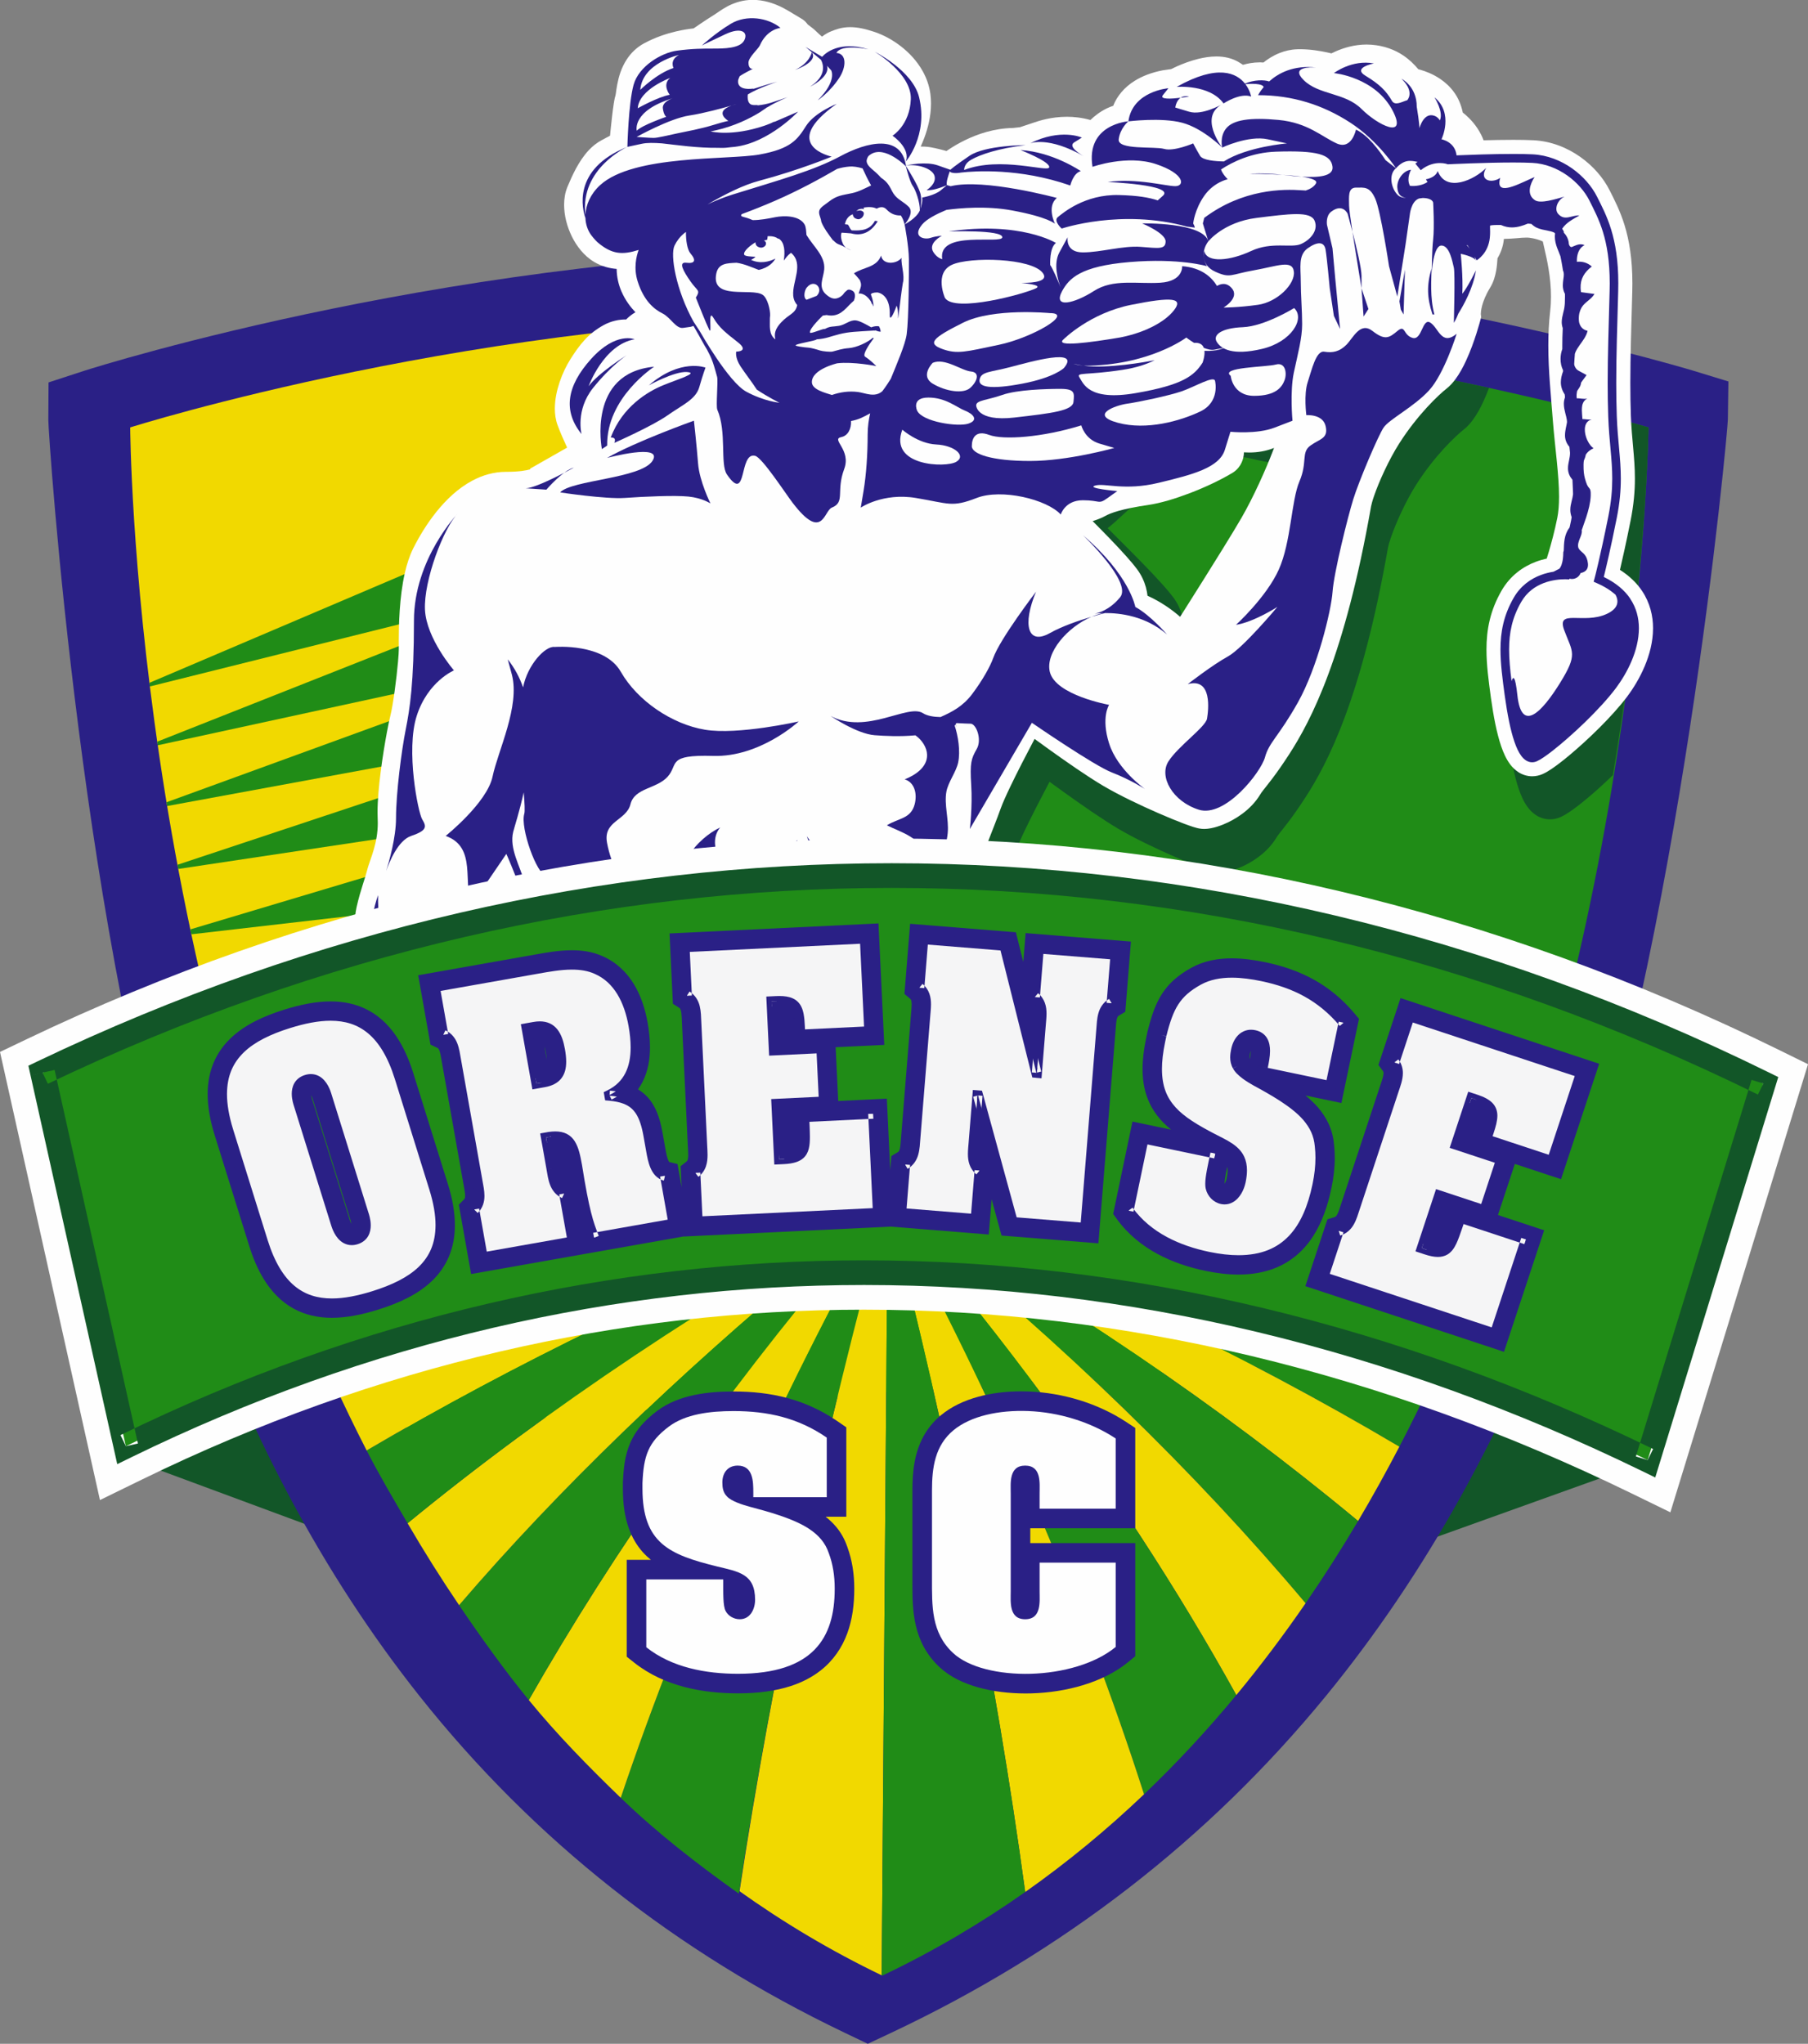 <?xml version="1.0" encoding="UTF-8"?>
<!DOCTYPE svg PUBLIC "-//W3C//DTD SVG 1.1//EN" "http://www.w3.org/Graphics/SVG/1.1/DTD/svg11.dtd">
<!-- Creator: CorelDRAW 2019 (64-Bit) -->
<svg xmlns="http://www.w3.org/2000/svg" xml:space="preserve" width="186.334mm" height="210.61mm" version="1.1" style="shape-rendering:geometricPrecision; text-rendering:geometricPrecision; image-rendering:optimizeQuality; fill-rule:evenodd; clip-rule:evenodd"
viewBox="0 0 186.368 210.649"
 xmlns:xlink="http://www.w3.org/1999/xlink"
 xmlns:xodm="http://www.corel.com/coreldraw/odm/2003">
 <rect x="0" y="0" width="186.368" height="210.649" fill="#808080" stroke="none"/>
 <defs>
  <style type="text/css">
   <![CDATA[
    .fil0 {fill:#125628}
    .fil5 {fill:#1C5B29}
    .fil2 {fill:#208C17}
    .fil1 {fill:#2A2086}
    .fil3 {fill:#F1D900}
    .fil6 {fill:#F5F5F6}
    .fil4 {fill:#FEFEFE}
   ]]>
  </style>
 </defs>
 <g id="Layer_x0020_1">
  <g id="_737744800">
   <path class="fil0" d="M170.739 150.289l-80.083 28.722 -77.547 -28.722c0,0 7.955,-37.127 40.108,-38.864 32.153,-1.731 81.498,-0.558 91.485,5.317 9.987,5.875 26.038,33.547 26.038,33.547z"/>
   <path class="fil1" d="M87.026 209.491c-17.257,-8.263 -31.972,-19.802 -43.798,-34.701 -9.875,-12.44 -17.924,-27.429 -23.846,-44.883 -10.883,-32.087 -14.406,-85.25 -14.401,-86.599l0.022 -3.892 3.639 -1.187c1.533,-0.5 39.529,-12.429 81.332,-12.429 42.49,0 82.882,11.895 84.517,12.393l3.672 1.123 -0.055 3.931c-0.018,1.346 -4.922,54.524 -16.515,86.623 -6.307,17.458 -14.706,32.457 -24.895,44.905 -12.199,14.902 -27.248,26.449 -44.78,34.716l-2.467 1.159 -2.426 -1.159z"/>
   <path class="fil2" d="M169.922 44.054c0,0 -38.997,-11.517 -79.948,-11.517l-0.601 111.105 60.184 -4.412c19.798,-45.304 20.366,-95.176 20.366,-95.176z"/>
   <path class="fil0" d="M161.493 41.833c0.088,1.953 0.277,3.858 0.421,5.753l0 0.001c0.109,1.405 0.271,2.81 0.404,4.15 0.133,1.34 0.236,2.616 0.235,3.733 0.001,0.832 -0.057,1.575 -0.178,2.179 -0.271,1.352 -0.615,2.625 -0.889,3.551 -0.077,0.257 -0.146,0.485 -0.209,0.684 -0.363,0.08 -0.747,0.186 -1.148,0.338 -0.621,0.237 -1.276,0.578 -1.894,1.072 -0.62,0.492 -1.198,1.137 -1.653,1.935 -0.568,0.994 -0.966,1.999 -1.21,3.015 -0.246,1.016 -0.34,2.035 -0.34,3.061 0.001,1.579 0.212,3.182 0.46,4.994 0.274,1.963 0.599,3.666 1.062,5.031 0.24,0.687 0.5,1.295 0.927,1.875 0.218,0.288 0.485,0.576 0.867,0.821 0.375,0.245 0.891,0.427 1.424,0.423 0.396,0.001 0.778,-0.095 1.093,-0.237 0.339,-0.153 0.608,-0.322 0.914,-0.526 0.529,-0.356 1.129,-0.819 1.792,-1.37 0.841,-0.7 1.772,-1.54 2.687,-2.428 3.496,-20.953 3.664,-35.833 3.664,-35.833 0,0 -3.085,-0.911 -8.429,-2.221z"/>
   <path class="fil0" d="M67.456 37.119l-0.006 0.003 -0 0c-0.001,0.001 -0.001,0.001 -0.002,0.001l0.008 -0.005zm46.899 17.174l0 0c0.205,-0.161 0.397,-0.331 0.619,-0.53 0.382,-0.345 0.834,-0.769 1.34,-1.221 0.756,-0.677 1.629,-1.415 2.457,-1.978 0.412,-0.282 0.813,-0.518 1.16,-0.683 0.348,-0.166 0.642,-0.254 0.818,-0.279 0.847,-0.123 1.567,-0.425 2.156,-0.741 0.891,-0.485 1.536,-0.972 2.167,-1.286 0.637,-0.316 1.226,-0.518 2.177,-0.525 0.52,0 1.15,0.07 1.932,0.263 1.572,0.388 2.854,0.51 3.88,0.51 0.7,0.001 1.28,-0.057 1.716,-0.109 0.056,-0.006 0.104,-0.012 0.154,-0.019l0.071 0.223 0.138 0.082c-0.011,0.073 -0.032,0.164 -0.064,0.279l-0.007 0.019 0.005 -0.018c-0.097,0.333 -0.278,0.86 -0.516,1.48 -0.714,1.866 -1.949,4.621 -3.146,6.691 -0.403,0.699 -1.076,1.807 -1.849,3.058 -1.16,1.878 -2.549,4.088 -3.649,5.825 -0.231,0.366 -0.445,0.705 -0.645,1.022 -0.812,-0.706 -1.899,-1.491 -3.268,-2.111 -0.03,-0.265 -0.081,-0.55 -0.165,-0.856 -0.16,-0.576 -0.439,-1.213 -0.896,-1.821 -0.306,-0.408 -0.677,-0.846 -1.097,-1.315 -1.251,-1.4 -2.934,-3.08 -4.035,-4.184l-0.001 -0.001c-0.634,-0.633 -1.196,-1.194 -1.64,-1.637 0.068,-0.047 0.127,-0.092 0.187,-0.138zm-55.483 47.817l0 0c-0.009,0.114 -0.019,0.208 -0.028,0.275l-0.011 0.079 -0.003 0.016 0.001 -0.003 -0.002 0.012c-0.043,0.197 -0.152,0.615 -0.283,1.09 -0.081,-0.891 -0.178,-1.861 -0.294,-2.854 -0.327,-2.804 -0.791,-5.931 -0.999,-7.29l0.183 -0.284c0.414,1.168 0.721,2.295 0.941,3.34 0.408,1.934 0.526,3.597 0.526,4.71 0,0.371 -0.013,0.679 -0.031,0.909zm-15.115 -10.353l0 0 -0 0 0.002 -0.008 -0.002 0.008zm23.052 -55.41l0 0c-0.069,0.043 -0.138,0.082 -0.206,0.128 -0.297,0.197 -0.547,0.41 -0.758,0.623 -0.013,0 -0.024,-0.001 -0.036,-0.001 -0.648,-0.001 -1.484,0.131 -2.317,0.596 -0.735,0.404 -1.385,0.912 -1.93,1.503 -0.549,0.592 -0.997,1.24 -1.476,1.991 -0.445,0.702 -0.832,1.511 -1.128,2.38 -0.293,0.872 -0.5,1.795 -0.503,2.765 0.001,0.553 0.069,1.131 0.282,1.717 0.27,0.742 0.648,1.59 0.99,2.329 -1.466,0.832 -3.255,1.851 -3.257,1.851l-0.555 0.316 -0.038 0.089c-0.343,0.103 -1.109,0.258 -2.486,0.254 -1.263,-0.001 -2.437,0.354 -3.454,0.892 -1.532,0.812 -2.756,2.009 -3.77,3.265 -1.01,1.261 -1.804,2.599 -2.39,3.77 -0.396,0.794 -0.661,1.645 -0.864,2.517 -0.301,1.306 -0.454,2.667 -0.539,3.91 -0.084,1.24 -0.098,2.363 -0.098,3.152 0,0.381 0.004,0.687 0.004,0.869 0.001,0.207 -0.027,0.708 -0.081,1.296 -0.078,0.891 -0.208,2.027 -0.352,3.067 -0.071,0.52 -0.147,1.015 -0.221,1.442 -0.072,0.424 -0.145,0.785 -0.198,0.997 -0.108,0.432 -0.236,1.047 -0.381,1.814 -0.214,1.144 -0.454,2.601 -0.643,4.077 -0.188,1.479 -0.329,2.963 -0.33,4.229 0,0.23 0.005,0.456 0.017,0.676 0.007,0.144 0.011,0.287 0.011,0.428 -0.001,1.054 -0.193,1.982 -0.425,2.776 -0.116,0.398 -0.241,0.759 -0.358,1.097 -0.118,0.342 -0.23,0.642 -0.322,1.02l0 -0.001c-0.079,0.338 -0.248,0.854 -0.45,1.489 -0.201,0.638 -0.432,1.401 -0.631,2.281 -0.146,0.654 -0.207,1.298 -0.207,1.912 0,0.675 0.073,1.315 0.2,1.903 0.125,0.571 0.298,1.087 0.539,1.572l-0.003 0.001 0.01 0.025c0.025,0.071 0.079,0.253 0.135,0.482 0.203,0.814 0.459,2.207 0.652,3.356 0.091,0.537 0.169,1.021 0.228,1.391l-0.084 0.131 0.043 0.619c0.025,0.347 0.078,0.702 0.153,1.113 0.262,1.415 0.803,3.474 1.494,5.635 0.693,2.158 1.518,4.373 2.402,6.085 0.358,0.685 0.789,1.858 1.177,3.165 0.087,0.29 0.172,0.588 0.256,0.89 15.236,-1.655 30.791,-2.447 46.59,-2.349 1.056,-0.006 2.107,-0.003 3.161,-0.002 0.545,-0.162 0.849,-0.254 0.853,-0.255l0.578 -0.177 0.37 -0.476c0,0 0,0 0.44,-0.566l0.004 -0.004c0.313,-0.408 0.452,-0.836 0.517,-1.172 0.066,-0.342 0.072,-0.62 0.074,-0.871 -0.001,-0.452 -0.031,-0.83 -0.031,-1.214 0,-0.385 0.025,-0.762 0.11,-1.161l0.001 -0.001c0.078,-0.375 0.124,-0.72 0.125,-1.077 -0.001,-0.287 -0.031,-0.583 -0.125,-0.9 -0.071,-0.237 -0.181,-0.483 -0.345,-0.715 -0.036,-0.051 -0.078,-0.097 -0.118,-0.146 0.099,-0.312 0.164,-0.615 0.206,-0.906 0.094,-0.637 0.106,-1.236 0.126,-1.828 0.018,-0.591 0.035,-1.171 0.096,-1.737l0 -0.003c0.089,-0.813 0.208,-1.561 0.487,-2.599 0.28,-1.034 0.728,-2.352 1.466,-4.198 0.789,-1.968 1.259,-3.548 1.619,-4.956 0.36,-1.409 0.61,-2.623 0.968,-3.938l0 0.002c0.354,-1.296 0.77,-2.455 1.216,-3.617 0.445,-1.16 0.923,-2.322 1.383,-3.602 0.172,-0.486 0.559,-1.358 1.023,-2.321 0.699,-1.453 1.581,-3.16 2.285,-4.495 0.067,-0.128 0.132,-0.249 0.197,-0.37 0.432,0.316 0.916,0.668 1.44,1.044 0.903,0.648 1.905,1.355 2.882,2.02 0.98,0.665 1.931,1.287 2.759,1.778 1.667,0.985 3.873,2.035 5.806,2.878 0.966,0.419 1.856,0.783 2.576,1.055 0.363,0.136 0.681,0.248 0.961,0.338 0.141,0.044 0.273,0.083 0.408,0.118 0.142,0.032 0.27,0.066 0.503,0.087l0.001 0.001c0.084,0.007 0.161,0.01 0.233,0.01 0.281,-0.001 0.512,-0.034 0.746,-0.08 0.407,-0.081 0.814,-0.209 1.245,-0.385 0.646,-0.263 1.335,-0.632 2.006,-1.137 0.669,-0.504 1.322,-1.144 1.827,-1.98l0.003 -0.004c-0.001,0.001 -0.001,0.002 -0.003,0.003l0.021 -0.034 -0.019 0.031c0.07,-0.118 0.155,-0.238 0.295,-0.419 0.209,-0.272 0.536,-0.665 0.978,-1.251 0.441,-0.587 0.998,-1.367 1.71,-2.466 1.117,-1.719 2.584,-4.297 4.084,-8.351 1.504,-4.059 3.057,-9.607 4.418,-17.362 0.028,-0.167 0.136,-0.576 0.304,-1.063 0.506,-1.485 1.557,-3.805 2.615,-5.461 0.945,-1.486 1.977,-2.761 2.87,-3.735 0.447,-0.487 0.861,-0.899 1.207,-1.225 0.345,-0.325 0.629,-0.566 0.792,-0.692l0.001 -0.001c0.387,-0.303 0.68,-0.637 0.939,-0.982 0.451,-0.607 0.802,-1.265 1.113,-1.936 0.217,-0.469 0.408,-0.941 0.58,-1.394 -15.166,-3.315 -38.99,-7.446 -63.519,-7.446 -8.523,0 -16.87,0.518 -24.734,1.333 0.038,0.103 0.074,0.21 0.116,0.308 0.412,0.958 0.974,1.663 1.454,2.168z"/>
   <path class="fil3" d="M13.421 44.054c0,0 0.264,56.33 23.431,103.44l52.52 -3.852 0.601 -111.105c-40.221,0 -76.553,11.517 -76.553,11.517z"/>
   <path class="fil2" d="M87.335 85.17l1.312 3.178 0.511 -0.059 -3.658 -8.809 -22.771 3.42 -43.111 12.891c0.036,0.169 0.07,0.336 0.106,0.506l45.35 -5.23 22.261 -5.896z"/>
   <path class="fil2" d="M84.248 76.465l1.252 3.015 0.485 -0.073 -3.477 -8.353 -21.97 4.046 -42.244 14.03c0.027,0.144 0.053,0.288 0.08,0.432l44.355 -6.662 21.519 -6.435z"/>
   <path class="fil2" d="M81.319 68.198l1.189 2.856 0.467 -0.086 -3.314 -7.922 -21.23 4.611 -41.266 15.03c0.021,0.129 0.042,0.259 0.064,0.389l43.309 -7.976 20.78 -6.901z"/>
   <path class="fil2" d="M78.527 60.336l1.133 2.71 0.451 -0.097 -3.161 -7.529 -20.517 5.115 -40.227 15.908c0.018,0.123 0.036,0.249 0.054,0.372l42.17 -9.158 20.096 -7.321z"/>
   <path class="fil2" d="M75.87 52.847l1.08 2.573 0.441 -0.11 -4.048 -9.608 -57.94 24.674c0.015,0.125 0.03,0.249 0.045,0.376l40.985 -10.216 19.436 -7.687z"/>
   <polygon class="fil4" points="62.199,33.519 62.2,33.519 62.2,33.518 "/>
   <path class="fil4" d="M155.021 24.634l0 -0.001c-0.001,0.001 -0.001,0.003 -0.001,0.004l0.001 -0.003z"/>
   <path class="fil4" d="M36.767 93.444l0.001 -0.005c0,-0.001 0,-0.001 0,-0.001l-0.001 0.006z"/>
   <polygon class="fil4" points="127.733,6.424 127.808,6.473 127.809,6.473 "/>
   <path class="fil4" d="M63.483 9.707l-0.003 0.009c-0.001,0.001 -0.001,0.001 -0.001,0.002l-0 0 0.004 -0.01zm14.522 -9.707l0 0 -0.792 0c-0.914,0.066 -1.689,0.364 -2.263,0.674 -0.33,0.177 -0.604,0.356 -0.819,0.504 -0.212,0.144 -0.371,0.256 -0.439,0.297l-0.004 0.003c-0.524,0.321 -1.161,0.747 -1.685,1.102 -0.19,0.129 -0.364,0.248 -0.508,0.347 -0.48,0.052 -1.085,0.142 -1.78,0.304 -0.992,0.232 -2.151,0.604 -3.312,1.23l-0.003 0.001c-0.784,0.421 -1.379,1.027 -1.783,1.643 -0.61,0.93 -0.847,1.866 -0.988,2.586 -0.069,0.36 -0.111,0.672 -0.141,0.888 -0.016,0.107 -0.028,0.19 -0.036,0.228l-0.002 0.01c-0.033,0.104 -0.056,0.192 -0.075,0.273 -0.044,0.194 -0.076,0.382 -0.11,0.599 -0.115,0.742 -0.229,1.785 -0.321,2.674 -0.022,0.221 -0.044,0.431 -0.062,0.623 -0.231,0.128 -0.51,0.279 -0.85,0.456l-0.21 0.11 0.209 -0.109c-0.537,0.281 -0.972,0.648 -1.34,1.037 -0.549,0.588 -0.961,1.235 -1.315,1.884 -0.349,0.646 -0.635,1.298 -0.883,1.894l0.013 -0.031 -0.013 0.031c-0.001,0.004 -0.003,0.006 -0.004,0.01l0.004 -0.01 -0.004 0.01c-0.254,0.62 -0.338,1.238 -0.34,1.84 0.005,1.121 0.292,2.222 0.79,3.25 0.252,0.513 0.56,1.005 0.94,1.457 0.38,0.451 0.832,0.865 1.38,1.191 0.783,0.464 1.588,0.655 2.306,0.713 0.008,0.865 0.208,1.65 0.49,2.308 0.41,0.953 0.969,1.653 1.446,2.157 -0.068,0.042 -0.136,0.081 -0.204,0.126l0.02 -0.014 -0.023 0.014c0.001,0 0.002,-0.001 0.002,-0.001 -0.296,0.196 -0.545,0.408 -0.755,0.621 -0.012,-0.001 -0.022,-0.002 -0.034,-0.002 -0.644,-0.001 -1.476,0.131 -2.305,0.593 -0.732,0.402 -1.377,0.907 -1.919,1.494 -0.545,0.589 -0.99,1.232 -1.467,1.979l-0.001 0.001c-0.442,0.697 -0.827,1.501 -1.121,2.367 -0.291,0.866 -0.497,1.784 -0.5,2.748 0.001,0.551 0.069,1.124 0.28,1.706 0,0.001 0.001,0.002 0.001,0.003l0.004 0.01 -0.002 -0.008c0.269,0.738 0.643,1.579 0.983,2.313 -1.458,0.828 -3.237,1.84 -3.239,1.842l-0.552 0.314 -0.038 0.088c-0.34,0.103 -1.102,0.256 -2.471,0.253 -1.256,-0.001 -2.423,0.352 -3.434,0.887 -1.523,0.807 -2.741,1.996 -3.749,3.246 -1.004,1.255 -1.794,2.584 -2.377,3.748 -0.394,0.791 -0.658,1.637 -0.86,2.504 -0.299,1.3 -0.451,2.653 -0.536,3.889 -0.084,1.235 -0.096,2.35 -0.097,3.135 0,0.378 0.003,0.681 0.003,0.861 0.001,0.206 -0.027,0.704 -0.08,1.289 -0.078,0.885 -0.207,2.016 -0.35,3.049 -0.072,0.517 -0.146,1.01 -0.219,1.434 -0.072,0.422 -0.145,0.78 -0.198,0.991 -0.107,0.43 -0.236,1.043 -0.379,1.804 -0.213,1.139 -0.452,2.587 -0.639,4.054 -0.187,1.472 -0.326,2.947 -0.328,4.206 0,0.229 0.005,0.453 0.015,0.671 0.007,0.143 0.011,0.286 0.011,0.425 0,1.048 -0.192,1.973 -0.422,2.763 -0.116,0.395 -0.24,0.755 -0.356,1.091 -0.117,0.341 -0.227,0.639 -0.32,1.014l0.001 -0.003c-0.08,0.338 -0.247,0.852 -0.448,1.483 -0.2,0.634 -0.43,1.393 -0.627,2.266l-0.001 0.002c-0.146,0.65 -0.206,1.29 -0.206,1.9 0.001,0.671 0.073,1.307 0.199,1.892 0.124,0.568 0.296,1.083 0.536,1.565l-0.002 0.001 0.009 0.025c0.026,0.071 0.079,0.253 0.135,0.48 0.202,0.81 0.457,2.195 0.649,3.338 0.09,0.534 0.168,1.015 0.226,1.382l-0.082 0.13 0.042 0.615c0.024,0.346 0.078,0.699 0.152,1.107 0.26,1.408 0.798,3.455 1.486,5.603 0.689,2.146 1.509,4.348 2.388,6.05l-0.001 -0.001c0.357,0.683 0.785,1.848 1.171,3.148 0.587,1.957 1.115,4.244 1.49,6.027 0.188,0.891 0.338,1.659 0.441,2.201 0.052,0.271 0.091,0.486 0.118,0.631 0.013,0.074 0.023,0.13 0.03,0.166l0.009 0.054 0.629 3.582 2.556 -2.556c0.082,-0.066 3.555,-3.317 13.715,-4.417l0.001 0c2.878,-0.31 6.263,-0.928 9.751,-1.678 10.451,-2.252 21.808,-5.71 21.834,-5.717l0.574 -0.175 0.369 -0.474c0,0 0,0 0.438,-0.563l-0.001 0.001c0.316,-0.406 0.454,-0.834 0.519,-1.168 0.066,-0.341 0.073,-0.618 0.074,-0.869 -0.002,-0.448 -0.031,-0.826 -0.03,-1.208 0,-0.382 0.025,-0.757 0.109,-1.153 0.079,-0.372 0.124,-0.716 0.125,-1.07 -0.001,-0.286 -0.03,-0.581 -0.124,-0.896 -0.071,-0.234 -0.181,-0.48 -0.344,-0.711 -0.034,-0.051 -0.077,-0.097 -0.117,-0.145 0.099,-0.31 0.162,-0.611 0.205,-0.9 0.093,-0.634 0.106,-1.229 0.125,-1.818 0.018,-0.587 0.036,-1.165 0.097,-1.729l0 -0.001c0.088,-0.807 0.206,-1.552 0.484,-2.584 0.279,-1.029 0.722,-2.339 1.457,-4.174 0.783,-1.957 1.253,-3.529 1.611,-4.928 0.357,-1.402 0.606,-2.61 0.962,-3.916l0.002 -0.006 -0.002 0.007c0.352,-1.291 0.765,-2.443 1.209,-3.599 0.443,-1.154 0.918,-2.311 1.375,-3.584 0.171,-0.482 0.556,-1.349 1.018,-2.307 0.695,-1.446 1.572,-3.143 2.272,-4.469 0.067,-0.128 0.131,-0.249 0.195,-0.369 0.43,0.315 0.911,0.665 1.433,1.039 0.897,0.644 1.893,1.347 2.865,2.009 0.974,0.662 1.92,1.281 2.743,1.768l0.062 0.037 -0.062 -0.036c1.657,0.978 3.852,2.023 5.773,2.86 0.959,0.418 1.845,0.78 2.562,1.05 0.359,0.135 0.675,0.247 0.954,0.336 0.141,0.045 0.272,0.083 0.407,0.118 0.141,0.034 0.268,0.066 0.5,0.088l0.002 0c0.084,0.006 0.16,0.009 0.232,0.009 0.277,-0.001 0.508,-0.034 0.741,-0.079 0.404,-0.081 0.809,-0.209 1.238,-0.383 0.641,-0.262 1.327,-0.629 1.995,-1.129 0.664,-0.502 1.315,-1.139 1.816,-1.97 0.071,-0.119 0.156,-0.239 0.296,-0.421 0.208,-0.271 0.534,-0.662 0.972,-1.244 0.439,-0.584 0.992,-1.359 1.701,-2.452 1.11,-1.71 2.569,-4.273 4.06,-8.304 1.495,-4.037 3.039,-9.554 4.392,-17.263 0.028,-0.166 0.135,-0.573 0.303,-1.058 0.503,-1.477 1.548,-3.784 2.602,-5.43 0.939,-1.478 1.965,-2.744 2.854,-3.714 0.445,-0.484 0.855,-0.894 1.2,-1.218 0.342,-0.323 0.625,-0.563 0.787,-0.688l-0.022 0.018 0.023 -0.019c0.384,-0.301 0.676,-0.633 0.934,-0.977 0.449,-0.603 0.798,-1.258 1.107,-1.924 0.461,-0.996 0.819,-2.016 1.071,-2.801 0.251,-0.784 0.394,-1.331 0.401,-1.357l0.088 -0.338 -0.034 -0.305 -0.001 -0.017c0.005,-0.19 0.032,-1.2 0.969,-2.732l0.001 -0.001c0.36,-0.596 0.506,-1.167 0.616,-1.755 0.072,-0.405 0.108,-0.826 0.134,-1.256 0.313,-0.519 0.583,-1.185 0.66,-1.99l0 0.001c0.001,-0.003 0.001,-0.005 0.001,-0.008 0.575,-0.013 0.991,-0.043 1.322,-0.072 0.442,-0.039 0.659,-0.064 1.063,-0.064 0.073,-0.002 0.314,0.018 0.573,0.07 0.374,0.069 0.812,0.211 1.053,0.333 0.041,0.198 0.089,0.4 0.142,0.632 0.281,1.201 0.701,3.046 0.7,5.044 0,0.489 -0.025,0.987 -0.082,1.483 -0.139,1.208 -0.193,2.392 -0.193,3.555 0.001,2.664 0.276,5.216 0.468,7.752l-0.001 -0.013 0.001 0.015c0.108,1.396 0.27,2.793 0.403,4.126 0.133,1.332 0.234,2.6 0.234,3.712 0,0.827 -0.057,1.566 -0.177,2.166 -0.269,1.345 -0.612,2.61 -0.884,3.53 -0.076,0.256 -0.145,0.483 -0.208,0.68 -0.362,0.08 -0.743,0.186 -1.14,0.336 -0.618,0.235 -1.269,0.576 -1.885,1.066 -0.616,0.489 -1.191,1.131 -1.644,1.924 -0.565,0.988 -0.961,1.988 -1.205,3 -0.245,1.011 -0.337,2.024 -0.337,3.045 0.001,1.569 0.21,3.163 0.456,4.963l0 0.001c0.273,1.952 0.596,3.644 1.058,5.002 0.238,0.682 0.496,1.287 0.921,1.863 0.216,0.286 0.484,0.573 0.863,0.817 0.373,0.243 0.886,0.425 1.415,0.421 0.395,0.001 0.772,-0.095 1.087,-0.235 0.338,-0.152 0.605,-0.32 0.91,-0.524 0.525,-0.353 1.121,-0.814 1.781,-1.362 0.985,-0.821 2.099,-1.831 3.161,-2.891 1.062,-1.062 2.069,-2.164 2.856,-3.21l-0.001 0.001 0.008 -0.011 -0.006 0.008c0.644,-0.859 1.287,-1.91 1.79,-3.097 0.5,-1.187 0.868,-2.516 0.871,-3.938 0.005,-1.274 -0.322,-2.643 -1.137,-3.853 -0.556,-0.83 -1.322,-1.557 -2.273,-2.164 0.255,-1.082 0.631,-2.763 1.091,-5.054 0.332,-1.659 0.45,-3.069 0.449,-4.356 -0.001,-1.134 -0.088,-2.161 -0.18,-3.19 -0.093,-1.031 -0.191,-2.067 -0.234,-3.272 -0.04,-1.138 -0.057,-2.256 -0.057,-3.399 0,-2.765 0.099,-5.691 0.2,-9.42 0.008,-0.288 0.011,-0.568 0.011,-0.841 0.001,-2.51 -0.325,-4.434 -0.801,-5.98 -0.474,-1.544 -1.087,-2.69 -1.541,-3.602l-0.001 -0.001c-0.661,-1.312 -1.704,-2.51 -3.037,-3.453 -1.33,-0.939 -2.977,-1.618 -4.816,-1.712 -0.618,-0.031 -1.329,-0.042 -2.086,-0.042 -0.997,0 -2.067,0.02 -3.058,0.047 -0.068,-0.182 -0.141,-0.357 -0.223,-0.522 -0.494,-1.006 -1.169,-1.701 -1.713,-2.169 -0.073,-0.062 -0.137,-0.11 -0.205,-0.165 -0.16,-0.788 -0.467,-1.496 -0.876,-2.063 -0.429,-0.604 -0.943,-1.061 -1.448,-1.403 -0.76,-0.514 -1.503,-0.788 -2.068,-0.951 -0.069,-0.02 -0.127,-0.033 -0.191,-0.049 -0.41,-0.489 -0.901,-0.98 -1.526,-1.404 -0.878,-0.601 -2.01,-1.027 -3.304,-1.124l0.075 0.007 -0.075 -0.007c-0.174,-0.013 -0.347,-0.02 -0.515,-0.02 -1.279,0.005 -2.345,0.352 -3.111,0.678 -0.186,0.081 -0.354,0.16 -0.504,0.235 -0.141,-0.034 -0.297,-0.069 -0.466,-0.106 -0.746,-0.157 -1.722,-0.323 -2.769,-0.325 -0.09,0 -0.181,0.001 -0.275,0.005 -0.682,0.021 -1.296,0.175 -1.817,0.381 -0.725,0.286 -1.274,0.661 -1.681,0.986 -0.113,-0.005 -0.231,-0.019 -0.34,-0.019 -0.723,0.005 -1.318,0.124 -1.764,0.256 -0.096,-0.06 -0.199,-0.125 -0.321,-0.204 -0.402,-0.26 -0.827,-0.424 -1.236,-0.523 -0.411,-0.098 -0.808,-0.133 -1.187,-0.133 -0.671,0.001 -1.294,0.108 -1.868,0.248 -0.86,0.214 -1.616,0.512 -2.178,0.76 -0.258,0.114 -0.469,0.215 -0.63,0.296l-0.839 0.121 -0.048 0.009c-1.132,0.223 -2.069,0.588 -2.828,1.056 -1.143,0.698 -1.842,1.643 -2.185,2.448 -0.022,0.051 -0.033,0.093 -0.052,0.143 -0.239,0.081 -0.469,0.171 -0.679,0.274 -0.717,0.353 -1.263,0.791 -1.681,1.193 -0.858,-0.243 -1.683,-0.334 -2.417,-0.333 -0.821,0.001 -1.538,0.107 -2.109,0.23 -0.566,0.123 -1.006,0.269 -1.2,0.334l-0.001 0.001c-0.469,0.156 -1.197,0.398 -1.538,0.512l-0.695 0.077c-1.973,0.036 -3.666,0.63 -4.934,1.243 -0.652,0.317 -1.196,0.641 -1.611,0.912 -0.121,0.08 -0.229,0.153 -0.329,0.221 -0.089,-0.025 -0.182,-0.05 -0.281,-0.077 -0.277,-0.073 -0.578,-0.15 -0.876,-0.215 -0.304,-0.065 -0.582,-0.122 -0.923,-0.151l0.047 0.004 -0.049 -0.004c-0.193,-0.014 -0.38,-0.018 -0.569,-0.018l-0.002 -0.014c0.11,-0.24 0.238,-0.537 0.367,-0.881 0.334,-0.902 0.688,-2.128 0.691,-3.539 0,-0.315 -0.018,-0.639 -0.062,-0.969l0.001 0.001c-0.113,-0.866 -0.403,-1.662 -0.793,-2.363 -0.588,-1.052 -1.391,-1.901 -2.256,-2.573 -0.869,-0.671 -1.801,-1.17 -2.736,-1.483 -0.001,0 -0.002,-0.001 -0.003,-0.001l-0.042 -0.014 0.042 0.014c-0.973,-0.324 -1.75,-0.483 -2.486,-0.485 -0.437,-0.002 -0.851,0.066 -1.183,0.158 -0.334,0.093 -0.576,0.196 -0.737,0.257l0.003 -0.002c-0.4,0.155 -0.702,0.353 -0.955,0.543 -0.01,0.007 -0.018,0.015 -0.028,0.023l-0.006 -0.004c-0.156,-0.133 -0.403,-0.348 -0.608,-0.553l0.011 0.01 -0.008 -0.007c-0.136,-0.136 -0.246,-0.227 -0.369,-0.327 -0.15,-0.121 -0.323,-0.247 -0.494,-0.373 -0.024,-0.035 -0.047,-0.066 -0.067,-0.094 -0.133,-0.168 -0.193,-0.212 -0.24,-0.259 -0.088,-0.077 -0.119,-0.097 -0.147,-0.119l-0.089 -0.062c-0.064,-0.042 -0.102,-0.064 -0.173,-0.108 -0.201,-0.123 -0.594,-0.358 -1.306,-0.78 -1.124,-0.67 -2.217,-1.027 -3.232,-1.098zm-25.261 98.91l0 0c-0.337,-2.884 -0.814,-6.098 -1.027,-7.495l0.188 -0.292c0.425,1.2 0.741,2.357 0.967,3.43 0.42,1.99 0.541,3.698 0.54,4.843 0,0.382 -0.013,0.7 -0.032,0.936 -0.009,0.117 -0.019,0.214 -0.029,0.283l-0.012 0.08 -0.004 0.02 -0.001 0.004 -0 0.001 -0 0.002c-0.045,0.203 -0.156,0.631 -0.29,1.12 -0.084,-0.917 -0.183,-1.913 -0.302,-2.932l0.001 0.009 -0.001 -0.009zm65.541 -37.509l0 0c-0.031,-0.272 -0.084,-0.566 -0.17,-0.879 -0.163,-0.592 -0.453,-1.248 -0.922,-1.873l-0.007 -0.009 0.008 0.012c-0.315,-0.421 -0.697,-0.87 -1.128,-1.353 -1.04,-1.165 -2.367,-2.514 -3.437,-3.589 0.032,-0.011 0.066,-0.019 0.098,-0.03 0.206,-0.068 0.408,-0.139 0.607,-0.219 0.2,-0.081 0.395,-0.166 0.612,-0.289l-0.021 0.013 0.023 -0.013c0.232,-0.133 0.645,-0.319 1.354,-0.518 0.706,-0.199 1.7,-0.41 3.064,-0.609l-0.075 0.011 0.075 -0.011c1.265,-0.188 2.736,-0.631 4.267,-1.212 1.525,-0.583 3.076,-1.302 4.391,-2.084 0.245,-0.145 0.47,-0.342 0.643,-0.559 0.264,-0.327 0.406,-0.678 0.48,-0.973 0.056,-0.225 0.073,-0.417 0.081,-0.595 0.182,0.012 0.362,0.018 0.538,0.018 0.923,0.001 1.744,-0.162 2.437,-0.424 0.045,-0.017 0.082,-0.039 0.125,-0.057 -0.042,0.115 -0.085,0.231 -0.132,0.353 -0.734,1.919 -2.003,4.75 -3.234,6.878 -0.415,0.719 -1.107,1.859 -1.901,3.144 -1.193,1.931 -2.621,4.203 -3.75,5.989 -0.238,0.377 -0.459,0.724 -0.665,1.05 -0.833,-0.726 -1.951,-1.533 -3.359,-2.171z"/>
   <path class="fil4" d="M66.399 4.46c0.001,0 0.002,0 0.003,0l0.071 -0.04 -0.074 0.04z"/>
   <path class="fil4" d="M133.73 5.072c0,0 0,0 0.001,0 0.001,0 0.003,-0.001 0.004,-0.001l-0.004 0.001z"/>
   <path class="fil4" d="M111.685 37.694c6.754,0 10.597,-2.909 10.597,-2.909 0,0 1.871,1.455 2.909,1.246 1.039,-0.207 1.039,-0.207 1.039,-0.207 0,0 -1.56,0.832 -3.948,-0.103 0,0 -1.351,0.726 -1.974,0.935 0,0 0.622,0.832 2.181,0.832 1.558,0 0,0 0,0 0,0 -1.456,0.206 -3.222,-0.416 0,0 -5.922,1.248 -8.624,0.416l1.04 0.207z"/>
   <path class="fil4" d="M109.633 34.967c0,0 2.7,-2.702 6.969,-3.555 4.262,-0.854 5.401,-0.711 4.406,0.569 -0.995,1.28 -3.27,2.418 -5.83,2.843 -2.558,0.427 -6.541,0.995 -5.544,0.143z"/>
   <path class="fil4" d="M108.213 32.265c0,0 -5.83,-0.569 -8.956,0.996 -3.129,1.563 -3.697,2.131 -2.133,2.7 1.563,0.569 2.416,0.285 5.827,-0.426 3.413,-0.711 7.821,-3.27 5.262,-3.27z"/>
   <path class="fil4" d="M97.406 30.701c0,0 -1.136,-2.559 0.711,-3.412 1.849,-0.854 8.246,-0.712 9.383,0.853 1.136,1.564 -4.975,0.852 -4.975,0.852 0,0 5.401,0.142 4.265,0.712 -1.139,0.569 -8.389,2.559 -9.385,0.995z"/>
   <path class="fil4" d="M84.184 30.488c0.764,-0.743 -0.257,-1.842 -1.04,-0.832 -0.208,0.269 -0.38,1.02 -0.006,1.237l1.046 -0.405z"/>
   <path class="fil4" d="M123.959 37.371c0,0 0.997,-2.597 -1.414,-1.951 -2.41,0.645 -3.015,2.112 -6.86,2.696 -3.844,0.584 -4.794,0.213 -4.406,0.794 0.388,0.581 0.912,2.438 5.773,1.602 4.862,-0.836 6.044,-1.792 6.906,-3.141z"/>
   <path class="fil4" d="M125.25 39.269c0,0 0.537,2.149 -1.523,3.134 -2.059,0.985 -5.552,1.97 -8.507,1.164 -2.956,-0.806 -0.269,-1.791 0.985,-1.97 1.254,-0.179 4.21,-0.806 5.552,-1.254 1.344,-0.447 3.403,-1.701 3.493,-1.074z"/>
   <path class="fil4" d="M100.624 41.776c0,0 0,1.702 3.94,1.254 3.941,-0.448 6.001,-0.717 6.089,-1.612 0.09,-0.896 0.179,-1.344 -1.342,-1.344 -1.523,0 -4.478,0.09 -5.999,0.627 -1.523,0.537 -2.687,0.537 -2.687,1.074z"/>
   <path class="fil4" d="M109.668 37.926c0,0 -0.985,0.985 -4.298,1.612 -3.313,0.627 -4.567,0.358 -4.388,-0.448 0.18,-0.806 1.075,-0.717 3.134,-1.254 2.059,-0.537 7.344,-2.06 5.552,0.09z"/>
   <path class="fil4" d="M94.534 42.313c0,0 -0.627,-1.343 1.164,-1.343 1.79,0 2.865,0.985 3.76,1.343 0.895,0.358 1.433,0.985 0.359,1.343 -1.075,0.358 -4.745,-0.178 -5.283,-1.343z"/>
   <path class="fil4" d="M96.146 37.388c0,0 -1.344,1.344 0,2.149 1.343,0.806 3.134,1.074 3.85,0.448 0.717,-0.627 1.076,-1.612 0.09,-1.701 -0.985,-0.09 -2.687,-1.433 -3.94,-0.896z"/>
   <path class="fil4" d="M111.46 43.836c0,0 0.357,1.433 1.88,1.88 1.523,0.448 1.523,0.448 1.523,0.448 0,0 -4.747,1.344 -8.687,1.344 -3.939,0 -6,-0.717 -6,-1.523 0,-0.806 0.359,-1.701 1.792,-1.164 1.433,0.537 5.462,0.269 9.493,-0.985z"/>
   <path class="fil4" d="M93.011 44.283c0,0 1.612,1.433 3.494,1.523 1.88,0.09 3.134,1.164 2.058,1.791 -1.075,0.626 -6.963,0.459 -5.552,-3.314z"/>
   <path class="fil4" d="M133.399 31.746c0,0 -3.045,1.881 -5.284,1.97 -2.239,0.09 -3.134,0.806 -2.687,1.522 0.448,0.717 1.613,1.433 4.657,0.717 3.044,-0.717 4.477,-3.134 3.314,-4.209z"/>
   <path class="fil4" d="M126.861 38.732c0,0 0.18,2.059 2.418,2.059 2.239,0 2.866,-0.895 3.134,-1.612 0.269,-0.716 0.09,-1.881 -0.895,-1.612 -0.985,0.269 -5.821,0.269 -4.657,1.165z"/>
   <path class="fil4" d="M75.757 10.764c0.755,-0.209 -2.623,0.823 -4.68,1.131 -2.058,0.308 -5.452,2.212 -5.452,2.212 0,0 1.337,0.103 1.749,0.103 0.411,0 1.439,-0.257 2.417,-0.463 0.977,-0.205 2.416,-0.463 3.753,-0.874 1.337,-0.411 1.543,-0.411 1.543,-0.411 0,0 -1.748,-1.029 0.669,-1.698z"/>
   <path class="fil1" d="M59.161 48.194c0,0 -3.839,2.132 -4.976,2.132l2.133 0.143c0,0 1.706,-1.991 2.844,-2.275zm-1.422 2.559l0 0c1.137,-1.279 8.388,-1.422 9.527,-3.27 1.137,-1.848 -4.692,-0.284 -4.692,-0.284 2.985,-1.707 8.956,-3.839 8.956,-3.839 0,0 0.284,2.558 0.427,4.408 0.142,1.848 1.279,4.123 1.279,4.123 0,0 -0.854,-0.57 -2.275,-0.712 -1.422,-0.143 -4.55,0 -6.54,0.141 -1.991,0.142 -6.683,-0.569 -6.683,-0.569zm2.205 -6.018l0 0c0,0 -0.64,-2.464 1.185,-4.745 1.826,-2.283 3.469,-3.378 3.469,-3.378 0,0 -2.921,1.826 -3.925,3.195 0,0 1.552,-4.29 4.747,-4.838 0,0 -1.917,-0.821 -4.473,2.009 -2.556,2.829 -2.921,5.385 -1.003,7.758zm2.098 1.552l0 0 0.547 -0.365c-0.091,-4.929 4.839,-8.124 4.839,-8.124 -6.937,0.639 -5.386,8.489 -5.386,8.489zm0.913 -1.187l0 0c0,0 0.639,-0.091 0.365,0.548 0,0 3.925,-1.735 5.477,-2.83 1.553,-1.096 2.921,-1.643 3.286,-2.921 0.365,-1.278 0.639,-2.008 0.639,-2.008 0,0 -2.554,-1.004 -5.841,1.825 0,0 2.647,-1.461 3.925,-1.37 1.278,0.092 -0.913,0.73 -2.464,1.37 -1.551,0.638 -4.199,2.19 -5.386,5.385z"/>
   <path class="fil1" d="M150.152 34.403c0,0 -1.277,4.123 -2.842,5.83 -1.563,1.705 -4.122,2.986 -4.691,3.838 -0.568,0.853 -2.558,5.546 -3.127,7.393 -0.571,1.849 -1.99,7.536 -2.132,9.526 -0.143,1.991 -1.566,7.82 -3.554,11.374 -1.993,3.555 -2.987,4.123 -3.412,5.686 -0.428,1.565 -4.125,6.257 -6.828,5.403 -2.701,-0.854 -4.121,-3.413 -3.124,-4.976 0.994,-1.564 3.837,-3.554 3.979,-4.408 0.143,-0.853 0.569,-4.265 -1.991,-3.555 0,0 2.56,-1.991 4.125,-2.844 1.562,-0.852 5.118,-5.118 5.118,-5.118 0,0 -2.417,1.564 -4.266,1.848 0,0 3.127,-2.844 4.407,-5.686 1.281,-2.844 1.281,-7.11 2.134,-9.1 0.854,-1.99 0.142,-2.986 1.138,-3.697 0.993,-0.71 1.848,-0.71 1.562,-1.99 -0.282,-1.279 -1.99,-1.137 -1.99,-1.137 0,0 -0.283,-2.132 0.143,-3.412 0.426,-1.279 0.853,-3.27 1.707,-3.128 0.853,0.142 1.563,0 2.275,-0.711 0.711,-0.711 1.42,-2.417 2.699,-1.422 1.282,0.995 1.708,0.71 2.56,0 0.855,-0.711 0.569,0.426 1.566,0.71 0.994,0.284 0.994,-2.132 1.847,-1.563 0.852,0.568 1.137,2.417 2.699,1.137z"/>
   <path class="fil1" d="M114.326 76.63c-0.854,-2.7 0,-3.981 0,-3.981 0,0 -5.546,-0.995 -6.114,-3.412 -0.466,-1.976 1.827,-4.616 4.309,-5.669 -1.271,0.373 -3.018,0.962 -4.309,1.688 -2.276,1.279 -2.844,-0.854 -1.422,-4.266 0,0 -3.697,4.834 -4.408,6.825 -0.325,0.911 -1.126,2.327 -2.171,3.718 -0.954,1.269 -2.091,1.855 -3.267,2.373 -0.709,-0.012 -1.365,-0.119 -1.812,-0.403 -1.566,-0.995 -5.83,2.275 -9.527,0.284 0,0 2.701,1.848 4.549,1.99 1.039,0.08 2.619,0.16 4.206,0.012 0.679,0.475 1.184,1.254 1.203,2.01 0.03,1.304 -1.269,2.119 -2.31,2.528 1.008,0.3 1.314,1.462 1.033,2.562 -0.395,1.522 -1.666,1.423 -2.866,2.175 1.505,0.747 3.648,1.287 3.855,3.224 0.19,1.801 -1.315,1.811 -2.528,1.335 -1.885,-0.739 -2.732,-1.821 -4.978,-1.76 -2.313,0.062 -3.351,0.275 -4.598,-1.672 0.684,1.925 0.682,2.554 2.57,3.541 2.608,1.362 3.238,1.959 2.151,4.65 1.707,0.082 4.778,-0.984 5.25,1.159 0.259,1.179 -0.633,3.408 -1.316,4.27 -0.814,1.028 -2.521,1.163 -3.305,2.271 0.61,0.366 1.239,0.536 1.916,0.706 1.77,0.446 2.179,0.306 3.093,-1.17 0.729,-1.175 1.435,-2.402 1.746,-3.801 0.317,-1.434 0.25,-3.014 0.813,-4.432 0.606,-1.52 1.092,-1.816 0.923,-3.572 -0.158,-1.673 0.535,-2.324 0.68,-3.976 0.125,-1.406 -0.379,-2.888 -0.141,-4.229 0.173,-0.979 1.016,-2.057 1.216,-3.018 0.24,-1.157 0.001,-2.737 -0.364,-3.807l0.132 -0.13c-0.002,-0.026 -0.004,-0.051 -0.006,-0.077 0.03,-0.015 0.065,-0.032 0.093,-0.047 0.656,0.034 1.226,0.061 1.426,0.061 0.569,0 1.202,1.614 0.632,2.61 -0.569,0.996 -0.711,1.422 -0.569,3.697 0.142,2.274 -0.141,4.549 -0.141,4.549l6.397 -10.948c0,0 6.398,4.408 8.246,5.12 1.85,0.71 3.413,1.704 3.413,1.704 0,0 -2.845,-1.99 -3.697,-4.691z"/>
   <path class="fil1" d="M120.296 65.397c0,0 -1.704,-1.99 -3.268,-2.842 0,0 -0.568,-3.272 -5.404,-7.394 0,0 5.118,4.834 3.839,6.397 -1.121,1.369 -2.35,1.649 -2.639,1.698 0.128,-0.018 0.461,-0.056 0.931,-0.066 -0.409,0.077 -0.823,0.204 -1.234,0.377 0.614,-0.18 1.108,-0.308 1.395,-0.38 1.492,-0.011 4.164,0.282 6.38,2.21z"/>
   <path class="fil1" d="M112.825 63.257c-0.039,0.005 -0.063,0.009 -0.063,0.009 0,0 0.022,-0.002 0.063,-0.009z"/>
   <path class="fil1" d="M98.543 75.172c0,-0.158 0.045,-0.38 0,-0.532l-0.01 0.012c0.016,0.172 0.037,0.351 0.01,0.521z"/>
   <path class="fil1" d="M49.351 126.534c-0.143,-2.984 -0.143,-3.27 -1.422,-6.115 -1.28,-2.843 -4.408,-9.952 -4.692,-12.368 -0.284,-2.417 -0.284,-2.417 -0.284,-2.417 0,0 1.849,3.128 2.844,4.263 0.995,1.139 0.995,1.139 0.995,1.139 0,0 -1.848,-5.402 -2.844,-7.11 -0.995,-1.705 -5.119,-4.833 -4.976,-11.658 0,0 -1.138,2.986 -0.427,4.834 0.711,1.849 0.711,4.692 1.706,9.668 0.995,4.976 1.563,6.681 3.838,12.223 2.275,5.547 2.559,9.243 2.133,10.381 -0.427,1.136 0.284,0.71 0.284,0.71l4.407 -0.568c0,0 -1.421,0 -1.563,-2.985z"/>
   <path class="fil1" d="M85.037 97.104c-1.848,-1.564 -3.696,-0.284 -5.972,-0.142 -2.274,0.142 -4.974,0.995 -7.677,0.854 -2.701,-0.144 -3.554,-1.563 -2.844,-3.982 0.711,-2.417 4.835,-2.416 8.815,-3.127 3.981,-0.71 4.834,-4.124 4.834,-4.124 0,0 -1.422,1.422 -3.839,2.134 -2.417,0.709 -4.833,0.71 -6.682,0.852 -1.849,0.141 -3.839,2.559 -5.687,2.276 -1.849,-0.284 -2.987,-2.703 -3.412,-4.977 -0.427,-2.274 1.99,-2.275 2.415,-3.98 0.427,-1.707 2.703,-1.565 3.84,-2.845 1.137,-1.279 -0.143,-2.275 4.691,-2.132 4.833,0.142 8.815,-3.555 8.815,-3.555 0,0 -6.255,1.422 -9.668,0.854 -3.413,-0.569 -6.967,-2.986 -8.674,-5.971 -1.705,-2.986 -6.822,-2.558 -6.822,-2.558 -0.936,-0.141 -2.799,1.817 -3.25,4.166 -0.366,-1.033 -0.879,-2.01 -1.585,-2.887l0.427 1.565c0.853,3.269 -1.422,7.819 -1.99,10.519 -0.569,2.702 -4.834,6.114 -4.834,6.114 3.27,1.138 1.706,4.977 2.701,7.109 0.996,2.133 0.142,7.109 0.142,7.109 1.279,1.279 2.417,7.392 2.559,9.241 0.143,1.849 -1.28,2.418 -1.28,2.418l3.697 11.941c0,0 0,0 -0.427,-3.412 -0.426,-3.41 -2.132,-18.054 -2.274,-21.609 -0.142,-3.555 -0.996,-7.819 -0.996,-7.819l2.133 -3.129c0,0 1.705,3.839 2.416,6.683 0.711,2.843 0.711,4.551 0.284,6.54 -0.426,1.992 -0.995,3.697 -1.137,4.976 0,0 1.564,-5.119 1.848,-7.108 0.285,-1.991 -1.137,-6.684 -1.564,-8.247 -0.426,-1.566 -1.564,-3.412 -1.138,-5.118 0.142,-0.568 0.646,-2.084 1.083,-4.064 0.089,1.123 0.138,1.94 0.055,2.216 -0.426,1.421 1.279,6.256 2.275,6.399 0.995,0.141 1.421,1.99 0.284,3.553 -1.137,1.565 0.143,3.271 0.427,3.982 0.284,0.71 1.422,1.137 5.118,2.7 3.696,1.565 8.815,1.565 11.8,1.424 2.985,-0.143 5.688,-0.713 9.1,-0.856 3.411,-0.142 5.545,-0.284 5.545,-0.284 0,0 -1.708,-2.132 -3.555,-3.696z"/>
   <path class="fil1" d="M39.683 90.136c0,0 0.047,-0.135 0.119,-0.365 -0.077,0.224 -0.119,0.365 -0.119,0.365z"/>
   <path class="fil1" d="M42.384 86.156c1.706,-0.569 1.564,-0.996 1.137,-1.706 -0.426,-0.71 -1.705,-7.109 -0.568,-10.663 1.137,-3.554 3.839,-4.692 3.839,-4.692 0,0 -2.844,-3.27 -2.986,-6.255 -0.142,-2.986 1.92,-8.46 3.414,-9.953 0,0 -4.55,4.692 -4.55,11.089 0,6.399 -0.427,9.1 -0.852,11.232 -0.427,2.133 -0.996,6.54 -0.996,9.1 0,2.047 -0.727,4.545 -1.018,5.464 0.31,-0.893 1.218,-3.161 2.582,-3.616z"/>
   <path class="fil1" d="M87.236 25.552c0.142,0.106 0.307,0.18 0.487,0.23 -0.172,-0.065 -0.331,-0.147 -0.487,-0.23z"/>
   <path class="fil1" d="M151.192 25.272c0.022,-0.006 0.043,-0.008 0.064,-0.014l0.235 0.373c-0.092,-0.122 -0.191,-0.243 -0.299,-0.358zm-57.943 -2.136l0 0c0,0 0.427,2.238 0.439,3.574 0.01,1.335 -0.012,6.13 -0.226,7.729 -0.143,1.075 -1.055,3.158 -1.64,4.604 -0.204,0.331 -0.52,0.817 -0.873,1.28 -0.787,0.685 -1.734,0.184 -2.499,0.082 -0.916,-0.123 -1.85,0.007 -2.697,0.305 -0.693,-0.225 -2.066,-0.547 -2.066,-1.329 0,-1.336 2.621,-1.938 2.621,-1.938 1.629,-0.192 4.024,0.288 4.024,0.288 0,0 -0.67,-0.671 -1.15,-0.959 -0.322,-0.193 0.376,-1.232 0.867,-1.89l-0.058 -0.084c-0.566,0.502 -1.679,1.019 -2.495,1.082 -0.704,0.053 -1.187,0.228 -1.676,0.354 -0.215,0.056 -1.024,-0.023 -1.279,-0.105 -0.433,-0.141 -0.943,-0.277 -1.181,-0.294 -0.605,-0.043 -1.282,-0.159 -1.338,-0.217 -0.168,-0.172 2.073,-0.477 2.162,-0.643 1.001,-0.071 1.395,-0.299 2.345,-0.534 1.039,-0.256 1.669,-0.252 3.594,-0.376 0.028,0.007 0.06,0.008 0.086,0.016l-0.029 -0.019c0.025,-0.002 0.047,-0.003 0.073,-0.005 0.166,0.069 0.331,0.123 0.522,0.13 -0.008,-0.194 -0.069,-0.382 -0.173,-0.556 -0.223,-0.043 -0.548,-0.001 -0.795,0.107 -0.518,-0.295 -1.177,-0.663 -1.574,-0.712 -0.621,-0.074 -1.074,0.436 -1.733,0.554 -0.604,0.108 -0.926,0.012 -1.464,0.326 -0.199,-0.066 -1.51,0.557 -1.548,0.369 -0.084,-0.416 1.335,-1.755 1.335,-1.755 0,0 0.149,-0.012 0.381,-0.05 0.163,0.034 0.323,0.053 0.471,0.053 1.114,-0.006 1.579,-0.887 2.336,-1.529 0.19,-0.428 0.154,-0.843 -0.118,-1.01 -0.181,-0.11 -0.312,-0.143 -0.421,-0.13 0,-0.001 0,-0.001 -0.001,-0.002 0,0.001 0,0.001 0,0.002 -0.096,0.01 -0.172,0.064 -0.241,0.145 -0.082,0.051 -0.189,0.152 -0.341,0.374 -0.088,0.09 -0.19,0.168 -0.299,0.239 -0.478,0.275 -0.893,0.224 -1.452,-0.277 -0.839,-0.753 -0.255,-1.678 -0.177,-2.572 0.121,-1.37 -1.126,-2.369 -1.832,-3.549 -0.033,-0.389 -0.038,-0.813 -0.197,-1.086 -0.544,-0.931 -2.139,-0.92 -3.02,-0.744 -0.768,0.153 -1.538,0.303 -2.313,0.304 -0.025,-0.01 -0.052,-0.015 -0.076,-0.027 -0.791,-0.367 -1.308,-0.269 -1.069,-0.589 1.107,-0.411 2.251,-0.862 3.462,-1.39 2.43,-1.06 4.566,-2.228 6.372,-3.272 0.403,-0.126 0.813,-0.208 1.303,-0.246 0.325,-0.026 0.838,0.036 1.322,0.191 0.236,0.52 0.533,1.149 0.882,1.757 -0.644,0.297 -1.241,0.643 -1.989,0.8 -0.963,0.203 -1.548,0.231 -2.346,0.856 -0.386,0.303 -0.85,0.567 -0.98,0.866 -0.145,0.335 0.07,0.705 0.151,1.035 -0.014,0.006 -0.03,0.255 0.512,1.091l-0.009 -0.003c0.05,0.068 0.106,0.147 0.164,0.229 0.16,0.237 0.346,0.499 0.593,0.819 -0.001,-0.014 0.004,-0.024 0.004,-0.038 0.181,0.196 0.373,0.354 0.57,0.421 0.281,0.094 0.523,0.23 0.769,0.36 -0.139,-0.103 -0.255,-0.237 -0.342,-0.411 -0.152,-0.308 -0.286,-0.867 -0.139,-1.157 0.32,0.016 0.643,0.044 0.967,0.071 1.133,0.308 2.064,-0.112 2.754,-1.25l-0.284 -0.045c-0.543,1.001 -1.447,1.026 -2.395,0.986 -0.183,-0.136 -0.249,-0.412 -0.364,-0.555 -0.076,-0.094 -0.183,-0.018 -0.339,-0.082 0.058,-0.271 0.152,-0.476 0.276,-0.635 0.211,-0.273 0.511,-0.406 0.851,-0.496 -0.011,-0.042 -0.018,-0.086 0.001,-0.138 0.017,-0.045 0.109,-0.134 0.214,-0.217 0.171,-0.082 0.403,-0.153 0.608,-0.058 0,0 0.021,-0.093 -0.028,-0.167 0.648,-0.102 1.054,-0.037 1.315,0.094 0.01,0.005 0.012,0.013 0.018,0.019 0.266,-0.139 0.685,-0.299 1.033,0.074 0.42,0.453 0.928,0.648 1.477,0.626 0.158,0.229 0.286,0.512 0.389,0.924 0,0 0.548,-0.606 0.621,-1.184 0.004,-0.002 0.007,-0.003 0.01,-0.004 -0.003,-0.003 -0.005,-0.006 -0.009,-0.008 0.025,-0.221 -0.017,-0.44 -0.195,-0.616 -0.499,-0.499 -0.997,-0.678 -1.397,-1.136 -0.059,-0.079 -0.119,-0.157 -0.178,-0.236 -0.046,-0.071 -0.092,-0.143 -0.134,-0.228 -0.393,-0.787 -0.61,-1.032 -1.142,-1.398 -0.171,-0.19 -0.347,-0.372 -0.533,-0.538 -0.442,-0.394 -0.93,-0.723 -0.96,-1.175 0.008,-0.164 0.064,-0.335 0.183,-0.514 1.378,-1.3 3.55,0.735 3.861,1.04 0.088,0.341 0.447,1.681 0.725,2.052 0.266,0.353 0.739,1.643 0.719,2.505 -0.353,0.826 -1.572,1.44 -1.572,1.44zm-13.06 1.456l0 0c-0.397,-0.314 -1.064,-0.244 -1.064,-0.244 0.01,0.101 -0.046,0.36 -0.046,0.36 -0.11,0.035 -0.222,0.061 -0.334,0.085 0.132,0.065 0.227,0.169 0.214,0.332 -0.019,0.246 -0.274,0.393 -0.505,0.401 -0.138,0.005 -0.465,-0.1 -0.529,-0.313 -0.045,-0.082 -0.057,-0.169 -0.048,-0.24 -0.535,0.315 -1.272,0.917 -1.17,1.266 0.054,0.185 0.747,0.212 1.174,0.225 -0.14,0.139 -0.296,0.241 -0.461,0.323 0.922,0.425 1.819,0.207 2.513,-0.132 -0.195,0.332 -0.659,0.93 -1.725,1.164 -0.742,-0.283 -1.494,-0.621 -2.278,-0.737 -0.964,0.048 -1.869,0.04 -2.091,1.092 -0.596,2.833 3.641,1.449 4.777,2.213 0.502,0.339 0.794,1.564 0.768,2.13 -0.004,0.093 -0.013,0.178 -0.024,0.259 0.016,0.808 -0.145,1.684 0.566,2.204 -0.142,-0.58 -0.023,-1.087 0.582,-1.737 0.832,-0.896 1.481,-0.889 1.67,-1.797 -0.096,-0.111 -0.185,-0.236 -0.258,-0.39 -0.089,-0.188 -0.136,-0.386 -0.154,-0.593 -0.003,-0.018 -0.01,-0.034 -0.012,-0.053 0.003,0.011 0.009,0.018 0.011,0.029 -0.111,-1.429 1.131,-3.238 -0.227,-4.384 -0.331,0.236 -0.526,0.515 -0.745,0.804 0.134,-0.913 0.103,-1.873 -0.515,-2.262 -0.031,-0.002 -0.059,-0.002 -0.089,-0.004zm87.865 37.119l0 0c-0.582,-0.869 -1.48,-1.635 -2.737,-2.244 0.192,-0.767 0.679,-2.786 1.336,-6.067 0.314,-1.572 0.422,-2.871 0.421,-4.072 -0.001,-2.118 -0.325,-3.904 -0.414,-6.41 -0.041,-1.157 -0.058,-2.292 -0.058,-3.45 0,-2.8 0.099,-5.737 0.201,-9.459 0.007,-0.275 0.011,-0.543 0.011,-0.802 0,-2.389 -0.306,-4.151 -0.738,-5.554 -0.431,-1.403 -0.984,-2.443 -1.452,-3.379 -0.536,-1.069 -1.434,-2.112 -2.575,-2.918 -1.142,-0.805 -2.534,-1.372 -4.053,-1.449 -0.58,-0.029 -1.276,-0.04 -2.018,-0.04 -2.095,0 -4.563,0.091 -5.836,0.144 -0.16,-1.416 -1.553,-1.653 -1.553,-1.653 0,0 1.293,-2.682 -0.725,-4.329 0,0 0.967,1.512 0.554,2.382 -0.119,-0.206 -0.292,-0.377 -0.54,-0.47 -1.137,-0.427 -1.562,1.279 -1.562,1.279 0,0 -0.003,-0.558 -0.278,-2.215 0.006,-2.119 -1.573,-2.888 -1.573,-2.888 1.226,1.184 0.789,1.969 0.599,2.207 -0.586,0.178 -1.272,0.616 -1.594,0.053 -0.568,-0.995 -1.281,-1.705 -2.7,-2.56 -1.423,-0.852 0.853,-1.279 0.853,-1.279 -2.275,-0.426 -4.123,0.995 -4.123,0.995 0,0 4.321,0.397 6.112,3.98 1.422,2.844 -1.562,1.422 -3.268,-0.284 -1.708,-1.707 -4.41,-1.422 -5.972,-2.986 -1.368,-1.367 0.738,-1.322 1.292,-1.289 -2.337,-0.262 -3.9,0.595 -4.84,1.439 -0.526,-0.177 -1.534,-0.182 -2.494,0.221 -0.854,-1.075 -2.787,-2.053 -7.039,0.34 0,0 3.412,-0.283 4.834,1.707 0,0 1.704,-1.137 2.842,-0.711 0,0 -0.116,-0.646 -0.593,-1.278 0.52,-0.044 1.742,-0.102 1.888,0.299 -0.399,0.471 -0.584,0.837 -0.584,0.837 3.555,0 6.684,0.995 9.527,2.844 2.844,1.848 4.692,4.691 4.692,4.691 0.869,-0.956 1.526,-0.796 2.229,-0.658 -0.078,0.056 -0.156,0.11 -0.234,0.174l0.558 0.683c0.741,-0.605 1.453,-0.735 1.973,-0.737 0.229,0 0.419,0.027 0.548,0.054 0.063,0.014 0.113,0.026 0.143,0.035l0.032 0.01 0.003 0.001 0.084 0.03 0.089 -0.005c0.002,0 0.928,-0.045 2.226,-0.09 1.298,-0.045 2.965,-0.092 4.43,-0.092 0.734,0 1.416,0.012 1.973,0.04 1.325,0.066 2.562,0.565 3.589,1.288 1.026,0.723 1.834,1.671 2.295,2.591 0.475,0.952 0.993,1.927 1.398,3.244 0.404,1.316 0.698,2.979 0.698,5.295 0,0.251 -0.004,0.51 -0.011,0.778 -0.1,3.72 -0.201,6.662 -0.201,9.483 0,1.166 0.017,2.312 0.058,3.482 0.094,2.571 0.415,4.36 0.414,6.378 -0.001,1.148 -0.102,2.381 -0.405,3.899 -0.426,2.128 -0.78,3.722 -1.028,4.784 -0.123,0.53 -0.221,0.928 -0.286,1.192 -0.066,0.264 -0.101,0.392 -0.101,0.393l-0.097 0.365 0.346 0.152c0.802,0.352 1.426,0.756 1.915,1.195 0.321,0.611 0.349,1.376 -0.885,1.957 -2.417,1.137 -5.259,-0.569 -4.404,1.706 0.85,2.275 1.42,2.417 -0.427,5.403 -1.85,2.985 -3.981,5.261 -4.408,1.28 -0.219,-2.048 -0.439,-1.988 -0.601,-1.448 -0.149,-1.2 -0.252,-2.271 -0.251,-3.257 0.003,-1.765 0.311,-3.262 1.235,-4.886 0.606,-1.059 1.472,-1.638 2.333,-1.968 0.86,-0.329 1.707,-0.391 2.201,-0.391 0.141,0 0.253,0.005 0.328,0.01l0.084 0.006 0.022 0.003 0.017 -0.079c0.47,0.12 0.949,-0.086 1.155,-0.582 0.543,-0.11 0.902,-0.443 0.699,-1.287 -0.177,-0.728 -0.638,-0.85 -0.863,-1.182 -0.023,-0.035 -0.045,-0.071 -0.062,-0.112 -0.007,-0.015 -0.012,-0.032 -0.017,-0.048 -0.154,-0.626 0.465,-1.256 0.352,-1.784 0.028,-0.08 0.057,-0.16 0.086,-0.242 0.246,-0.69 0.515,-1.439 0.681,-2.175 0.004,-0.013 0.006,-0.027 0.009,-0.04 0.036,-0.164 0.066,-0.326 0.09,-0.487 0.006,-0.036 0.011,-0.073 0.016,-0.11 0.024,-0.176 0.041,-0.35 0.045,-0.52 0,-0.003 0,-0.003 0,-0.005l0 -0.001c0.027,-0.972 -0.202,-0.511 -0.484,-1.383 -0.155,-0.484 -0.228,-0.79 -0.251,-1.354 -0.011,-0.319 -0.007,-0.596 0.027,-0.847 0.084,-0.206 0.169,-0.41 0.199,-0.615 0.004,-0.006 0.007,-0.014 0.012,-0.021 0.027,-0.043 0.058,-0.084 0.089,-0.124 0.018,-0.022 0.036,-0.044 0.054,-0.066 0.073,-0.08 0.157,-0.158 0.256,-0.23 0.001,0 0.003,-0.002 0.004,-0.002 0.109,-0.079 0.236,-0.152 0.383,-0.222 -0.001,-0.001 -0.003,-0.003 -0.004,-0.004 0.001,-0.001 0.003,-0.001 0.004,-0.003 -0.037,-0.024 -0.074,-0.055 -0.109,-0.086 -0.017,-0.014 -0.034,-0.026 -0.05,-0.041 -0.039,-0.037 -0.077,-0.077 -0.115,-0.121 -0.016,-0.017 -0.031,-0.037 -0.046,-0.056 -0.116,-0.145 -0.221,-0.318 -0.31,-0.506 -0.015,-0.033 -0.03,-0.065 -0.044,-0.099 -0.025,-0.058 -0.049,-0.116 -0.069,-0.177 -0.001,-0.003 -0.003,-0.006 -0.004,-0.009 -0.095,-0.274 -0.148,-0.563 -0.146,-0.831 0.001,-0.045 0,-0.091 0.004,-0.134 0.001,-0.021 0.005,-0.04 0.007,-0.06 0.011,-0.082 0.027,-0.162 0.051,-0.236 0.004,-0.012 0.007,-0.026 0.012,-0.038 0.064,-0.177 0.167,-0.327 0.323,-0.432 0.004,-0.003 0.009,-0.007 0.013,-0.009 0.081,-0.053 0.173,-0.093 0.281,-0.12 -0.007,0.001 -0.012,0 -0.019,0.001 0.007,-0.002 0.011,-0.006 0.019,-0.007 -0.299,0.036 -0.66,-0.04 -0.941,-0.045 -0.008,-0.167 -0.023,-0.345 -0.038,-0.524 -0.009,-0.132 -0.018,-0.265 -0.02,-0.395 -0.001,-0.026 0.002,-0.05 0.002,-0.076 0.001,-0.128 0.012,-0.253 0.033,-0.371 0.004,-0.023 0.006,-0.047 0.011,-0.069 0.009,-0.038 0.022,-0.074 0.033,-0.11 0.013,-0.038 0.027,-0.076 0.043,-0.112 0.018,-0.041 0.039,-0.081 0.063,-0.119 0.018,-0.028 0.039,-0.054 0.059,-0.08 0.03,-0.039 0.061,-0.078 0.099,-0.112 0.018,-0.016 0.04,-0.029 0.058,-0.043 0.046,-0.035 0.09,-0.07 0.145,-0.1 -0.004,0.002 -0.008,0.001 -0.012,0.002 0.005,-0.003 0.007,-0.005 0.012,-0.008 -0.323,0.102 -0.743,-0.045 -1.072,-0.015 -0.016,-0.116 -0.02,-0.225 -0.018,-0.332 0.001,-0.032 0.004,-0.062 0.006,-0.093 0.005,-0.071 0.014,-0.14 0.027,-0.207 0.006,-0.036 0.012,-0.074 0.021,-0.11 0.003,-0.012 0.008,-0.024 0.011,-0.036 0.157,-0.246 0.364,-0.459 0.397,-0.838 0.044,-0.066 0.089,-0.131 0.136,-0.196 0.139,-0.195 0.287,-0.386 0.428,-0.58 -0.001,-0.001 -0.003,-0.001 -0.004,-0.002 0.001,-0.001 0.003,-0.003 0.004,-0.005 -0.344,-0.208 -0.619,-0.324 -0.826,-0.453 -0.071,-0.044 -0.134,-0.09 -0.189,-0.141 -0.026,-0.025 -0.047,-0.056 -0.069,-0.084 -0.037,-0.045 -0.07,-0.096 -0.096,-0.151 -0.022,-0.043 -0.043,-0.086 -0.058,-0.138 -0.004,-0.015 -0.009,-0.03 -0.014,-0.046 -0.008,-0.036 -0.012,-0.081 -0.019,-0.121 0.032,-0.471 0.034,-0.691 0.07,-1.068 0.022,-0.064 0.045,-0.126 0.072,-0.186 0.011,-0.025 0.02,-0.051 0.032,-0.076 0.034,-0.071 0.074,-0.139 0.115,-0.208 0.013,-0.021 0.025,-0.043 0.037,-0.064 0.29,-0.471 0.684,-0.903 0.909,-1.409 0.007,-0.015 0.015,-0.03 0.022,-0.046 0.049,-0.116 0.091,-0.235 0.119,-0.361 -0.001,0 -0.001,0 -0.003,-0.001 0.001,-0.002 0.002,-0.003 0.003,-0.005 -0.521,-0.118 -0.789,-0.475 -0.877,-0.92 -0.037,-0.224 -0.036,-0.621 0.032,-0.902 0.009,-0.038 0.022,-0.069 0.031,-0.104 0.022,-0.076 0.044,-0.151 0.071,-0.217 0.026,-0.066 0.057,-0.125 0.087,-0.183 0.018,-0.033 0.034,-0.066 0.053,-0.097 0.038,-0.061 0.079,-0.118 0.122,-0.172 0.013,-0.016 0.026,-0.034 0.04,-0.05 0.345,-0.403 0.808,-0.619 1.155,-1.149 -0.002,-0.001 -0.003,-0.001 -0.005,-0.001 0.002,-0.002 0.003,-0.004 0.005,-0.006 -0.492,-0.069 -0.895,-0.123 -1.387,-0.188 -0.024,-0.146 -0.037,-0.286 -0.043,-0.421 -0.033,-0.944 0.379,-1.627 1.149,-2.217 -0.001,-0.001 -0.003,-0.002 -0.004,-0.003 0.001,-0.001 0.003,-0.003 0.004,-0.003 -0.427,-0.386 -0.955,-0.544 -1.534,-0.484 -0.02,-0.683 0.164,-1.405 0.79,-1.712 -0.003,-0.002 -0.004,-0.002 -0.006,-0.003 0.002,-0.001 0.004,-0.003 0.006,-0.003 -0.117,-0.056 -0.227,-0.076 -0.334,-0.084 -0.003,0 -0.005,0 -0.007,0 -0.354,-0.024 -0.667,0.159 -0.992,0.286 -0.151,-0.008 -0.227,-0.127 -0.282,-0.305 -0.011,-0.344 -0.125,-0.656 -0.311,-0.926 -0.014,-0.021 -0.029,-0.04 -0.044,-0.06 -0.051,-0.07 -0.107,-0.137 -0.167,-0.201l0.011 -0.071 -0.053 -0.121c-0.034,-0.078 -0.081,-0.143 -0.127,-0.208 0.435,-0.651 1.094,-0.967 1.772,-1.367 -0.003,-0.001 -0.007,0.001 -0.011,0.001 0.004,-0.003 0.008,-0.004 0.011,-0.007 -0.795,-0.029 -1.496,0.595 -2.17,-0.14 -0.117,-0.127 -0.18,-0.283 -0.198,-0.45 -0.049,-0.502 0.303,-1.105 0.828,-1.339 -0.005,0.002 -0.012,0.004 -0.019,0.006 0.007,-0.003 0.013,-0.008 0.019,-0.011 -0.965,0.266 -2.457,0.75 -3.039,0.365 -0.441,-0.291 -0.57,-0.701 -0.53,-1.131 0.041,-0.431 0.252,-0.88 0.488,-1.244 -0.001,0 -0.004,0.001 -0.005,0.001 0.003,-0.003 0.004,-0.005 0.005,-0.008 -1.301,0.543 -3.491,1.789 -3.617,0.699 -0.016,-0.154 0.006,-0.356 0.081,-0.614 -0.001,0 -0.001,0 -0.002,0 0.001,-0.003 0.001,-0.004 0.002,-0.006 -0.694,0.486 -1.728,0.387 -1.681,-0.375 0.013,-0.177 0.083,-0.39 0.229,-0.638 -0.003,0.002 -0.004,0.004 -0.006,0.005 0.003,-0.004 0.004,-0.007 0.006,-0.011 -1.206,1.22 -4.119,2.591 -4.989,0.316 -0.138,0.45 -0.663,0.752 -1.218,0.854l0.003 0.005c-0.001,0.001 -0.001,0.001 -0.003,0.001l0.168 0.267c-0.489,0.348 -1.235,0.459 -1.81,0.403 -0.107,-0.203 -0.153,-0.418 -0.158,-0.634 -0.006,-0.358 0.107,-0.717 0.258,-1.019 -0.001,0 -0.003,0.001 -0.004,0.001 0.001,-0.003 0.003,-0.005 0.004,-0.007 -0.798,0.076 -1.462,1.033 -1.405,1.827l0 0.001c0.001,0.002 0,0.003 0,0.005 0.054,0.745 0.381,0.976 0.9,1.069 -0.319,-0.019 -0.588,-0.081 -0.758,-0.216 -0.709,-0.569 -1.136,-2.132 -0.283,-2.844l-1.075 -0.835c-0.641,-0.989 -1.812,-2.575 -3.049,-3.146 0,0 -0.426,2.132 -1.99,1.422 -1.565,-0.711 -2.986,-2.132 -5.973,-2.417 -2.984,-0.284 -4.691,0 -5.402,0.854 -0.71,0.853 -0.424,1.99 -0.424,1.99 0,0 2.699,-1.28 4.689,-0.853 1.992,0.426 1.992,0.426 1.992,0.426 0,0 -4.099,0.329 -6.508,1.857 -0.875,-0.014 -2.173,-0.116 -2.451,-0.578 -0.424,-0.711 -0.71,-1.28 -0.71,-1.28 0,0 -1.99,0.853 -2.985,0.569 -0.995,-0.285 -4.835,0.141 -4.693,-0.995 0.143,-1.137 0.995,-1.849 0.995,-1.849 0,0 -4.407,0.284 -3.695,4.691 0,0 3.555,-1.279 6.541,-0.284 2.986,0.995 2.986,2.275 1.99,2.275 -0.995,0 -3.981,-0.853 -6.968,-0.426 0,0 6.968,0.283 5.689,1.421 -0.214,0.19 -0.381,0.339 -0.529,0.471 -0.915,-0.304 -2.078,-0.498 -3.975,-0.55 -3.553,-0.099 -5.824,1.877 -6.32,2.272 -0.492,0.395 0.397,1.184 0.397,1.184 0,0 6.122,-2.073 12.936,-0.197l0.789 0.098c0,0 -0.027,-0.173 -0.178,-0.437l0.007 0.003c0,0 0.142,-1.422 1.137,-2.843 0.995,-1.421 2.418,-1.707 2.418,-1.707 0,0 -0.55,-0.55 -0.687,-1.01 1.196,-0.783 3.156,-1.75 5.665,-1.833 4.262,-0.143 5.686,0.284 5.828,1.563 0.108,0.973 -1.425,1.124 -3.166,1.016 0.979,0.148 1.644,0.366 1.459,0.692 -0.204,0.357 -0.611,0.585 -1.047,0.732 -0.127,-0.005 -0.252,-0.012 -0.375,-0.021 -1.99,-0.142 -6.115,-0.142 -10.095,2.843l-0.142 0.569 0.569 1.849c0,0 1.565,-1.992 4.976,-2.417 3.412,-0.426 5.545,-0.711 5.971,0.286 0.425,0.994 -0.426,1.989 -1.422,2.415 -0.995,0.428 -2.985,-0.283 -5.119,0.711 -2.131,0.995 -4.55,1.28 -4.834,0 0,0 -0.424,1.422 1.137,2.132 1.566,0.711 1.563,0.284 3.981,-0.142 2.417,-0.426 3.981,-1.136 4.123,0.142 0.143,1.28 -1.705,3.128 -3.697,3.413 -1.989,0.284 -3.553,0.284 -3.553,0.284 0,0 1.704,-0.994 0.851,-1.99 -0.553,-0.647 -1.164,-0.453 -1.527,-0.238 -0.531,-0.88 -1.571,-1.882 -3.59,-2.036 0,0 0.142,1.563 -2.275,1.706 -2.416,0.142 -4.834,-0.427 -6.825,0.853 -1.991,1.279 -4.265,1.849 -3.269,0 0.709,-1.28 1.847,-2.559 6.967,-2.986 5.117,-0.427 7.96,0.427 7.96,0.427 -0.852,-1.421 0.143,-2.559 0.143,-2.559 -0.569,-1.991 -6.825,-1.849 -6.825,-1.849 0,0 2.418,0.995 2.418,1.849 0,0.852 -0.711,0.711 -2.559,0.569 -1.847,-0.142 -4.123,0.569 -5.972,0.569 -1.849,0 -1.564,-1.564 -1.564,-1.564 0,0 0,0 -0.854,1.564 -0.645,1.181 -0.152,2.849 0.128,3.594 -0.274,-0.659 -0.83,-1.965 -1.075,-2.295 0,0 -0.099,-1.778 0.592,-2.271 0,0 -3.654,-2.272 -11.06,-1.185 0,0 5.531,-0.197 5.531,0.593 0,0.765 -6.685,-0.789 -6.191,2.267 -0.278,-0.082 -0.608,-0.269 -0.897,-0.703 -0.641,-0.96 0.853,-1.706 0.853,-1.706 0,0 -0.535,0 -1.174,0.213 -0.639,0.213 -1.921,-0.106 -0.852,-1.386 0.456,-0.549 1.482,-1.077 2.504,-1.502 1.398,-0.189 4.116,-0.43 6.742,0.053 3.753,0.691 4.445,1.381 4.445,1.381 0,0 -0.89,-1.777 0.196,-2.665 0,0 -7.533,-2.044 -10.947,-1.209 -0.247,-0.067 -0.383,-0.11 -0.383,-0.11 0,0 0,0 -0.639,0.533 -0.64,0.534 -1.919,0.747 -1.919,0.747 0,0 0.091,0.391 -0.176,1.163 0.084,-0.487 0.141,-1.156 -0.038,-1.697 -0.281,-0.836 -1.205,-2.318 -1.439,-2.686 -0.006,-0.029 -0.013,-0.057 -0.018,-0.088 1.243,-0.167 2.757,0.323 2.951,1.097 0.195,0.782 -0.719,1.37 -0.719,1.37 0,0 -0.325,0.131 0.329,0.065 0.652,-0.065 1.668,-0.502 1.668,-0.502 -0.125,-0.246 0.173,-1.103 0.297,-1.439 0.012,0.072 0.095,0.149 0.381,0.181 0.133,0.016 0.263,0.016 0.383,0.008l0 0.001 0.003 -0.001c0.15,-0.008 0.288,-0.029 0.4,-0.051 1.351,-0.153 6.013,-0.493 11.247,1.337 0,0 0.298,-1.285 1.087,-1.482 0,0 -2.863,-1.975 -6.221,-2.172 0,0 3.062,1.185 2.963,1.777 -0.094,0.557 -4.998,-1.17 -8.769,0.276 0.001,-0.245 0.097,-0.698 0.733,-1.061 0.913,-0.522 2.804,-1.174 5.606,-1.5 0,0 -4.172,0 -5.8,1.108 -1.632,1.108 -1.958,1.434 -1.958,1.434 0,0 0,0 -1.304,-0.456 -1.206,-0.421 -3.013,-0.051 -3.278,0.006 -0.506,-3.252 -4.021,-2.424 -6.754,-0.952 -2.772,1.493 -6.292,2.453 -11.091,3.946 -0.958,0.299 -1.819,0.65 -2.612,1.026 1.866,-1.089 3.706,-2.003 5.313,-2.432 4.208,-1.12 7.49,-2.495 7.49,-2.495 0,0 -5.506,-1.176 0.515,-5.435 0,0 -2.276,0.881 -3.158,2.277 -0.882,1.395 -1.543,2.349 -4.774,2.937 -3.231,0.588 -12.998,0 -16.45,3.157 -0.989,0.906 -1.475,2.031 -1.518,3.083 -0.583,-4.806 4.318,-7.022 4.318,-7.022 -5.771,2.308 -4.602,6.523 -4.317,7.328 0.028,0.659 0.233,1.276 0.602,1.773 0.294,0.397 0.623,0.71 0.623,0.71 1.517,1.302 2.596,1.327 4.261,0.811 -0.238,0.65 -0.534,1.869 -0.103,3.235 0.639,2.026 1.706,2.88 2.56,3.306 0.853,0.426 1.386,1.6 2.132,1.492 0.748,-0.106 0.748,-0.106 0.748,-0.106 0,0 0.138,-0.027 0.316,-0.097 0.33,0.562 0.654,1.131 0.964,1.701 0.135,0.249 0.276,0.487 0.42,0.719 0.417,0.822 0.556,0.973 1.054,2.839 0.114,0.427 -0.138,3.021 0.018,3.375 0.996,2.275 0.266,5.622 0.996,6.682 2.131,3.095 1.196,-2.354 2.903,-1.927 0.731,0.183 3.111,3.855 3.861,4.836 3.092,4.048 3.23,0.829 4.042,0.504 1.422,-0.569 0.413,-1.671 1.279,-3.981 0.749,-1.997 -1.413,-3.067 -0.297,-3.29 0.681,-0.136 1.044,-0.858 1,-1.657 0.812,-0.148 1.307,-0.428 1.974,-0.792 -0.138,0.597 -0.259,1.346 -0.259,2.185 0,1.99 -0.141,4.123 -0.426,5.829 -0.285,1.706 -0.285,1.706 -0.285,1.706 0,0 2.275,-1.564 5.689,-0.995 3.413,0.569 3.696,0.996 6.255,0 2.56,-0.995 7.25,0.142 8.673,1.706 0,0 0.426,-1.472 2.275,-1.472 1.847,0 1.566,0.477 2.558,-0.234 0.995,-0.711 0.995,-0.711 0.995,-0.711 0,0 -3.27,-0.284 -2.275,-0.569 0.997,-0.284 2.987,0.569 6.541,-0.284 3.555,-0.854 6.256,-1.564 6.824,-3.413 0.571,-1.847 0.571,-1.847 0.571,-1.847 0,0 2.7,0.284 4.548,-0.426 1.849,-0.711 1.849,-0.711 1.849,-0.711 0,0 -0.284,-2.986 0.141,-4.976 0.428,-1.99 0.854,-3.554 0.854,-4.976 0,-1.422 -0.142,-2.986 -0.142,-4.408 0,-1.422 -0.283,-2.7 0.711,-3.411 0.994,-0.711 1.707,-0.711 1.847,0.141 0.144,0.853 0.428,3.981 0.428,3.981l0.427 2.844 0.639 1.35 -0.497 -5.19 -0.284 -3.127 -0.569 -2.417c0,0 -0.147,-0.911 0.427,-1.35 1.207,-0.925 1.705,0.213 1.705,0.213 0,0 0.224,0.808 0.493,1.858 -0.198,-1.317 -0.349,-2.417 -0.349,-2.711 0,-0.852 -0.145,-1.848 0.71,-1.848 0.852,0 1.42,-0.142 1.989,1.137 0.568,1.279 1.421,6.967 1.421,6.967l0.853 3.127 0.854 -5.403 0.427 -2.985c0,0 0.115,-1.428 0.961,-1.722 0.134,-0.016 0.262,-0.034 0.385,-0.052 1.062,0.021 1.07,0.495 1.07,0.495 0,0 0.141,2.487 -0.001,3.768 -0.143,1.279 -0.143,3.483 -0.143,3.483 0,0 0.144,-2.843 0.996,-2.843 0.853,0 1.137,1.706 1.278,2.274 0.144,0.569 0,5.688 0,5.688 0,0 0.237,-0.341 0.465,-0.949 0.485,-0.771 1.54,-2.611 1.813,-4.455 0,0 -0.882,1.796 -1.405,2.41 0.093,-1.705 -0.16,-4.116 -0.16,-4.116 0,0 1.411,0.283 1.562,0.708 -0.054,-0.161 -0.141,-0.423 -0.141,-0.423l0.219 0.383c0.031,-0.019 0.323,-0.189 0.635,-0.563 0.312,-0.373 0.641,-0.959 0.721,-1.767 0.023,-0.225 0.029,-0.424 0.029,-0.596 0,-0.22 -0.01,-0.397 -0.01,-0.519 0,-0.064 0.003,-0.105 0.006,-0.132 0.075,-0.029 0.347,-0.067 0.817,-0.063 0.07,0 0.14,0 0.208,0l0.047 0 0.05 0.001c0.375,0.171 0.757,0.251 1.126,0.25 0.581,-0.001 1.121,-0.175 1.637,-0.39l0.088 0.003 -0.001 -0.001c0.062,0.005 0.129,0.01 0.201,0.018l-0.005 -0.001 0.003 0.001c0.032,0.003 0.061,0.009 0.093,0.013 0.17,0.164 0.355,0.299 0.547,0.386 0.369,0.167 0.736,0.226 1.06,0.289 0.304,0.057 0.561,0.123 0.757,0.224l0.062 0.068 0.012 0.019c-0.01,0.099 -0.025,0.2 -0.025,0.295 0,0.434 0.103,0.813 0.224,1.148 0.12,0.328 0.254,0.619 0.353,0.903l0.024 0.117c0.071,0.349 0.141,0.726 0.203,1.124l0.024 0.156 0.009 0.056 0.022 0.052c0.047,0.11 0.066,0.226 0.066,0.371 0.004,0.287 -0.097,0.665 -0.101,1.115 -0.002,0.273 0.055,0.584 0.217,0.881 0.001,0.025 0.002,0.045 0.003,0.075l0 -0.002c0.001,0.076 0.002,0.152 0.002,0.229 0,0.224 -0.006,0.451 -0.016,0.679 -0.005,0.064 -0.01,0.127 -0.016,0.188l0 -0.001c-0.022,0.28 -0.089,0.546 -0.159,0.828 -0.068,0.282 -0.143,0.582 -0.144,0.921 -0.001,0.196 0.036,0.405 0.105,0.616 -0.002,0.057 -0.004,0.115 -0.007,0.178l0 -0.002c-0.027,0.534 -0.038,1.065 -0.038,1.595l0 0.155c0,0.079 -0.001,0.155 -0.001,0.23 -0.116,0.32 -0.182,0.665 -0.182,1.016 0.001,0.399 0.077,0.799 0.254,1.155 0.003,0.037 0.006,0.077 0.009,0.116 -0.142,0.388 -0.232,0.758 -0.232,1.129 -0.003,0.445 0.141,0.875 0.402,1.274 0.005,0.038 0.01,0.073 0.014,0.125 0.004,0.06 0.007,0.116 0.007,0.164l-0.001 0.019c-0.075,0.216 -0.112,0.433 -0.112,0.639 0.001,0.347 0.074,0.667 0.145,0.952 0.072,0.282 0.142,0.532 0.163,0.708l0.011 0.137 0.007 0.101c-0.048,0.363 -0.202,0.819 -0.208,1.343 -0.007,0.386 0.127,0.827 0.454,1.197l0.003 0.024c0.012,0.099 0.022,0.197 0.031,0.293l0.001 0.005 0 0.003c0.011,0.092 0.019,0.184 0.029,0.276l0.001 0.026c0,0.263 -0.044,0.504 -0.097,0.757 -0.051,0.252 -0.113,0.517 -0.114,0.819 -0.001,0.21 0.034,0.439 0.127,0.666 0.073,0.18 0.19,0.356 0.332,0.53 0.004,0.05 0.006,0.099 0.009,0.149 0.023,0.378 0.04,0.747 0.048,1.106l0 0.003c0.003,0.075 0.003,0.155 0.006,0.236 -0.024,0.232 -0.084,0.466 -0.149,0.727 -0.065,0.265 -0.134,0.557 -0.134,0.891 -0.001,0.233 0.048,0.486 0.139,0.744 -0.006,0.043 -0.013,0.086 -0.021,0.13 -0.013,0.077 -0.027,0.151 -0.04,0.222 -0.042,0.205 -0.084,0.407 -0.129,0.608 -0.015,0.049 -0.027,0.088 -0.039,0.126 -0.279,0.36 -0.421,0.77 -0.492,1.168 -0.072,0.414 -0.08,0.822 -0.093,1.194l-0.032 0.112 -0.016 0.056 -0.001 0.058c-0.011,0.802 -0.159,1.235 -0.273,1.449 -0.057,0.106 -0.105,0.161 -0.13,0.184l-0.011 0.01 -0.589 0.303c-0.411,0.066 -0.864,0.171 -1.333,0.349 -1.002,0.379 -2.066,1.091 -2.785,2.355 -1.007,1.756 -1.354,3.455 -1.352,5.323 0.001,1.435 0.197,2.973 0.443,4.766 0.264,1.9 0.584,3.535 0.993,4.73 0.205,0.599 0.43,1.089 0.709,1.462 0.14,0.186 0.297,0.345 0.482,0.464 0.185,0.119 0.406,0.194 0.635,0.193 0.171,0 0.341,-0.04 0.498,-0.11 0.395,-0.178 0.919,-0.542 1.576,-1.05 1.953,-1.522 4.917,-4.293 6.56,-6.481 1.156,-1.549 2.365,-3.845 2.372,-6.167 0.001,-1.045 -0.256,-2.099 -0.891,-3.045z"/>
   <path class="fil1" d="M111.746 16.119c0.042,0.023 0.07,0.037 0.07,0.037 -0.024,-0.013 -0.045,-0.024 -0.07,-0.037z"/>
   <path class="fil1" d="M111.746 16.119c-0.327,-0.184 -1.718,-1.007 -1.017,-1.444 0.789,-0.495 0.789,-0.495 0.789,-0.495 0,0 -2.173,-0.986 -5.333,0.593 0,0 1.855,-0.777 5.561,1.345z"/>
   <path class="fil1" d="M132.524 18.054c0.547,0.069 1.119,0.128 1.67,0.162 -0.588,-0.089 -1.288,-0.151 -1.988,-0.196 0.107,0.012 0.207,0.021 0.319,0.034z"/>
   <path class="fil1" d="M128.828 17.911c0,0 1.679,0.001 3.377,0.108 -2.081,-0.232 -3.377,-0.108 -3.377,-0.108z"/>
   <path class="fil1" d="M152.146 26.868c-0.001,-0.001 -0.002,-0.002 -0.002,-0.003 0.042,0.127 0.065,0.191 0.002,0.003z"/>
   <path class="fil1" d="M140.345 28.432c0,-0.772 -0.518,-2.939 -0.93,-4.54 0.379,2.514 0.93,5.82 0.93,5.82 0,0 0,0 0,-1.28z"/>
   <path class="fil1" d="M135.666 6.954c0.044,0.005 0.084,0.004 0.128,0.01 0,0 -0.048,-0.005 -0.128,-0.01z"/>
   <path class="fil1" d="M121.861 12.651c2.133,0.569 4.125,2.559 4.125,2.559 0,0 -2.54,-3.246 0.117,-4.535 -0.24,0.14 -2.199,1.239 -3.531,0.838 -1.422,-0.426 -1.422,-0.426 -1.422,-0.426 0,0 0.07,-0.688 0.543,-1.011 -0.923,0.113 -2.193,0.196 -1.822,-0.269 0.569,-0.711 0.569,-0.711 0.569,-0.711 0,0 -3.697,0.285 -4.126,3.412 0,0 3.413,-0.426 5.546,0.143z"/>
   <path class="fil1" d="M121.693 10.076c0.487,-0.06 0.879,-0.127 0.879,-0.127 -0.39,-0.086 -0.672,-0.014 -0.879,0.127z"/>
   <polygon class="fil1" points="141.055,31.845 140.345,29.712 140.557,32.627 "/>
   <path class="fil1" d="M147.564 27.667c-0.512,1.72 -0.468,3.037 0.096,4.741l0.194 0c-0.475,-1.791 -0.299,-3.647 -0.29,-4.741z"/>
   <polygon class="fil1" points="144.397,31.916 144.679,32.413 144.822,27.793 144.254,31.063 "/>
   <path class="fil1" d="M90.825 26.338c-0.466,1.243 -1.764,1.168 -2.794,1.83 0.001,0.001 0.003,0.003 0.004,0.004 -0.001,0.001 -0.003,0.001 -0.004,0.002 0.209,0.219 0.442,0.487 0.67,0.783 -0.046,-0.034 -0.06,-0.043 -0.053,-0.025 -0.003,0.015 0.09,0.147 0.106,0.371 0.007,0.106 -0.004,0.23 -0.051,0.371 -0.192,0.576 -0.192,0.576 -0.192,0.576l0.002 -0.001c-0.002,0.006 -0.002,0.007 -0.002,0.007 0,0 0.668,-0.146 1.287,0.865 0.02,0.112 0.119,0.315 0.097,0.174 0.05,0.092 0.101,0.192 0.148,0.303 0,0 0,-0.005 0,-0.007 0,0 0,-0.564 -0.273,-1.234 -0.005,-0.12 0.281,-0.221 0.673,-0.216 0.581,0.099 1.319,0.656 1.273,2.315 -0.02,0.682 0.345,0.047 0.71,-0.957 0.099,0.284 0.158,0.615 0.146,1.016 -0.033,1.165 0.195,-1.556 0.496,-3.359 0.054,-0.19 0.068,-0.406 0.059,-0.632 -0.021,-0.566 -0.184,-1.202 -0.203,-1.681 -0.003,-0.093 -0.001,-0.182 0.008,-0.262 0,0 0,0 0,0.001 0,-0.002 0,-0.005 0,-0.006 -0.508,0.67 -1.965,0.754 -2.107,-0.237z"/>
   <path class="fil1" d="M93.887 10.233c-0.107,2.667 -1.886,3.755 -1.886,3.755 0,0 1.899,1.279 1.367,2.666 0,0 2.332,-2.688 1.373,-6.633 -0.669,-2.743 -4.587,-4.692 -4.587,-4.692 0,0 3.838,2.239 3.733,4.904z"/>
   <path class="fil1" d="M81.949 7.21c0,0 2.422,-0.809 1.744,-1.822l0.928 0.769c0.242,0.452 0.639,1.656 -1.14,2.787 0,0 2.144,-1.026 1.766,-2.166l0.43 0.469c0,0 0.639,1.067 -1.387,3.092 0,0 1.281,-0.853 2.24,-2.346 0.7,-1.089 0.771,-2.454 -0.314,-2.539 0.515,-0.973 3.308,-0.374 3.308,-0.374 -3.048,-0.904 -4.458,0.417 -4.764,0.762 -0.007,0.003 -0.015,0.006 -0.022,0.01l-1.71 -1.018 0.656 0.543c-0.008,0.042 -0.232,1.129 -1.734,1.831z"/>
   <path class="fil1" d="M71.077 11.901c1.409,-0.211 3.435,-0.761 4.331,-1.02 0.107,-0.038 0.219,-0.075 0.349,-0.111 0.237,-0.066 0.064,-0.008 -0.349,0.111 -1.881,0.665 -0.321,1.585 -0.321,1.585 0,0 -0.206,0 -1.543,0.411 -1.337,0.412 -2.776,0.669 -3.753,0.874 -0.978,0.206 -2.006,0.464 -2.417,0.464 -0.411,0 -1.749,-0.102 -1.749,-0.102 0,0 3.394,-1.904 5.452,-2.212zm-1.752 -1.77l0 0c-4.229,1.306 -3.688,3.341 -3.688,3.341 0.521,-0.565 3.037,-1.433 3.037,-1.433 0,0 -0.26,-0.173 -0.347,-0.867 -0.086,-0.694 0.999,-1.041 0.999,-1.041zm-0.246 -2.097l0 0c0,0 -3.21,1.171 -3.34,3.124 0,0 2.083,-1.172 3.297,-1.389 0,0 -0.824,-1.041 0.043,-1.735zm0.911 -2.373l0 0c-0.998,0.521 -0.564,1.346 -0.564,1.346 -1.734,0.564 -3.427,2.255 -3.427,2.255 0.217,-2.776 3.991,-3.601 3.991,-3.601zm-1.756 9.115l0 0c1.463,0.158 3.664,0.495 5.863,0.46 0.059,0.002 0.112,0.006 0.172,0.008 0.367,0.01 0.733,-0.023 1.097,-0.074 0.131,-0.012 0.264,-0.023 0.393,-0.038 3.52,-0.427 6.506,-3.625 6.506,-3.625 -0.971,0.411 -1.769,0.779 -2.409,1.043 -0.024,-0.001 -0.048,0.003 -0.072,0 -0.119,0.062 -0.257,0.124 -0.401,0.186 -0.014,0.006 -0.027,0.009 -0.041,0.014 -0.182,0.076 -0.381,0.152 -0.603,0.226 -3.281,1.093 -5.354,0.603 -5.489,0.569 0.198,-0.036 0.385,-0.08 0.575,-0.124 0.019,-0.004 0.039,-0.007 0.058,-0.012 0.195,-0.046 0.386,-0.094 0.572,-0.146 0.02,-0.005 0.038,-0.01 0.058,-0.016 1.828,-0.514 3.239,-1.305 3.971,-1.777 -0.001,-0.001 -0.002,-0.004 -0.003,-0.005 0.365,-0.235 0.568,-0.392 0.568,-0.392 0.021,-0.008 0.042,-0.014 0.062,-0.022 0.944,-0.585 2.088,-1.037 2.088,-1.037 0,0 0,0 -1.6,0.534 -0.491,0.164 -1.013,0.266 -1.488,0.309 -0.108,-0.148 -1.088,0.343 -1.043,-0.979 0.002,-0.054 0.013,-0.105 0.029,-0.154 1.05,-0.646 3.036,-1.31 3.036,-1.31 0,0 -1.172,0.319 -2.132,0.64 -0.129,0.043 -0.273,0.088 -0.426,0.131 0.061,-0.038 0.104,-0.059 0.104,-0.059 0,0 -1.755,0.315 -1.59,-0.869 0.012,-0.082 0.099,-0.276 0.162,-0.41 0.431,-0.279 0.917,-0.536 1.3,-0.724l0.05 -0.024 -0.001 0c0.046,-0.022 0.093,-0.045 0.135,-0.066 -0.048,0.021 -0.098,0.043 -0.151,0.067 -0.076,0.004 -0.434,-0.012 -0.433,-0.639 0,-0.556 1.017,-1.427 1.169,-1.774 0.745,-1.706 2.133,-1.813 2.133,-1.813 -1.28,-1.065 -3.52,-1.386 -5.119,-0.425 -1.6,0.959 -2.986,2.238 -2.986,2.238 0,0 0.854,-0.426 2.452,-1.173 1.6,-0.746 2.347,-0.214 1.919,0.64 -0.428,0.852 -2.132,0.852 -3.198,0.852 -1.066,0 -2.133,0 -3.732,0.213 -1.601,0.214 -3.946,1.6 -4.478,3.52 -0.534,1.919 -0.64,6.398 -0.64,6.398l1.493 -0.32c0.529,-0.114 1.228,-0.103 2.071,-0.042z"/>
   <path class="fil1" d="M89.041 21.945c-0.17,-0.445 -1.002,-0.213 -1.124,0.043 -0.033,0.07 -0.014,0.193 0.043,0.297 0.064,0.213 0.391,0.318 0.529,0.313 0.23,-0.008 0.581,-0.26 0.552,-0.652z"/>
   <path class="fil1" d="M99.7 87.101c0,0 -1.533,4.182 -1.673,5.854 -0.138,1.672 -1.253,4.462 -2.089,6.973 -0.838,2.509 -1.813,4.739 -1.813,6.412l-0.697 -1.813c0,0 2.371,-6.272 3.067,-7.667 0.7,-1.394 1.813,-7.946 3.206,-9.758z"/>
   <path class="fil1" d="M78.302 101.128c-1.575,0.657 -3.897,1.006 -5.259,2.109 -1.014,0.819 -1.662,3.338 -0.168,3.976 -2.747,0.728 -6.176,-0.36 -8.713,-1.245 -2.483,-0.865 -5.248,-0.63 -7.869,-0.791 1.21,-0.976 2.756,-1.345 3.463,-2.876 0.691,-1.502 0.102,-2.728 0.312,-4.249 1.654,-0.15 3.016,0.464 4.597,0.756 2.511,0.469 5.075,0.435 7.616,0.564 2.08,0.104 4.506,0.444 6.022,1.921l0 -0.164z"/>
   <path class="fil1" d="M82.704 105.531c-0.882,-0.297 -2.113,-1.428 -3.049,-0.574 -1.451,1.324 1.309,2.351 1.388,1.09 -0.091,-0.088 -0.22,-0.088 -0.32,-0.19 0.586,-0.166 1.403,-0.006 1.816,-0.652l0.164 0.326z"/>
   <path class="fil4" d="M133.399 31.752c0,0 -3.045,1.881 -5.284,1.971 -2.239,0.089 -3.134,0.806 -2.687,1.522 0.448,0.716 1.613,1.433 4.657,0.716 3.044,-0.716 4.477,-3.134 3.314,-4.209z"/>
   <path class="fil4" d="M115.178 34.83c2.56,-0.426 4.835,-1.563 5.83,-2.843 0.995,-1.279 -0.143,-1.422 -4.406,-0.569 -4.268,0.853 -6.969,3.555 -6.969,3.555 -0.996,0.853 2.986,0.284 5.544,-0.143z"/>
   <path class="fil4" d="M97.124 35.967c1.563,0.569 2.416,0.285 5.827,-0.426 3.413,-0.711 7.821,-3.27 5.262,-3.27 0,0 -5.83,-0.569 -8.956,0.996 -3.129,1.563 -3.697,2.132 -2.133,2.7z"/>
   <path class="fil4" d="M106.791 29.712c0.536,-0.269 -0.385,-0.442 -1.508,-0.551 1.447,-0.003 2.807,-0.202 2.217,-1.013 -1.137,-1.565 -7.535,-1.706 -9.383,-0.854 -1.847,0.854 -0.711,3.413 -0.711,3.413 0.995,1.563 8.246,-0.427 9.385,-0.996z"/>
   <path class="fil4" d="M111.685 37.7c0.003,0 0.006,0 0.01,0 -0.015,-0.002 -0.029,-0.005 -0.043,-0.006l0.033 0.006z"/>
   <path class="fil4" d="M124.085 35.852c-0.119,-0.326 -0.408,-0.559 -1.002,-0.515 -0.465,-0.285 -0.8,-0.545 -0.8,-0.545 0,0 -3.84,2.905 -10.587,2.909 2.544,0.304 6.352,-0.384 7.332,-0.575 -0.818,0.401 -1.827,0.768 -3.341,0.998 -3.844,0.584 -4.794,0.213 -4.406,0.794 0.388,0.582 0.912,2.439 5.773,1.602 4.862,-0.836 6.044,-1.791 6.906,-3.141 0,0 0.249,-0.651 0.196,-1.22 1.296,0.084 2.075,-0.327 2.075,-0.327 0,0 0,0 -1.039,0.208 -0.317,0.064 -0.711,-0.029 -1.107,-0.186z"/>
   <path class="fil4" d="M111.652 37.693l-1.008 -0.201c0.299,0.092 0.642,0.155 1.008,0.201z"/>
   <path class="fil4" d="M121.757 40.349c-1.343,0.448 -4.298,1.075 -5.552,1.254 -1.254,0.179 -3.941,1.164 -0.985,1.97 2.955,0.806 6.448,-0.179 8.507,-1.164 2.06,-0.985 1.523,-3.135 1.523,-3.135 -0.09,-0.626 -2.15,0.627 -3.493,1.075z"/>
   <path class="fil4" d="M103.311 40.707c-1.523,0.537 -2.687,0.537 -2.687,1.075 0,0 0,1.701 3.94,1.253 3.941,-0.448 6.001,-0.716 6.089,-1.611 0.09,-0.896 0.179,-1.344 -1.342,-1.344 -1.523,0 -4.478,0.09 -5.999,0.626z"/>
   <path class="fil4" d="M100.982 39.096c-0.179,0.806 1.075,1.074 4.388,0.447 3.313,-0.627 4.298,-1.612 4.298,-1.612 1.792,-2.149 -3.493,-0.627 -5.552,-0.09 -2.059,0.537 -2.954,0.448 -3.134,1.254z"/>
   <path class="fil4" d="M99.459 42.32c-0.895,-0.358 -1.97,-1.344 -3.76,-1.344 -1.791,0 -1.164,1.344 -1.164,1.344 0.538,1.164 4.208,1.701 5.283,1.343 1.074,-0.358 0.536,-0.985 -0.359,-1.343z"/>
   <path class="fil4" d="M96.146 39.543c1.343,0.806 3.134,1.075 3.85,0.448 0.717,-0.627 1.076,-1.612 0.09,-1.701 -0.985,-0.09 -2.687,-1.433 -3.94,-0.896 0,0 -1.344,1.344 0,2.149z"/>
   <path class="fil4" d="M111.46 43.842c-4.031,1.254 -8.06,1.522 -9.493,0.985 -1.433,-0.538 -1.792,0.358 -1.792,1.163 0,0.806 2.06,1.523 6,1.523 3.94,0 8.687,-1.343 8.687,-1.343 0,0 0,0 -1.523,-0.448 -1.523,-0.448 -1.88,-1.881 -1.88,-1.881z"/>
   <path class="fil4" d="M96.505 45.812c-1.882,-0.09 -3.494,-1.523 -3.494,-1.523 -1.411,3.773 4.477,3.94 5.552,3.314 1.076,-0.627 -0.178,-1.702 -2.058,-1.791z"/>
   <path class="fil4" d="M131.518 37.573c-0.985,0.269 -5.821,0.269 -4.657,1.165 0,0 0.18,2.06 2.418,2.06 2.239,0 2.866,-0.896 3.134,-1.612 0.269,-0.716 0.09,-1.881 -0.895,-1.612z"/>
   <path class="fil1" d="M67.135 91.654c1.446,-0.545 3.081,-2.247 3.912,-3.551 0.743,-1.167 1.998,-2.254 3.194,-2.821 -0.676,0.794 -0.687,1.945 -0.209,2.853 0.571,1.087 1.381,0.913 2.549,0.966 0.219,1.851 -5.279,1.594 -6.327,1.97 -1.288,0.462 -1.807,0.877 -3.007,0.36l-0.113 0.223z"/>
   <path class="fil3" d="M76.232 194.923c4.547,3.242 9.422,6.154 14.651,8.669 0.19,-24.618 0.394,-51.111 0.618,-79.713 -6.842,25.054 -11.879,48.683 -15.269,71.043z"/>
   <path class="fil2" d="M63.986 185.298c3.744,3.616 7.857,6.802 12.174,9.878 3.39,-22.36 8.5,-46.241 15.342,-71.296 -11.588,20.857 -20.833,41.593 -27.515,61.417z"/>
   <path class="fil3" d="M87.205 128.862c-12.808,15.121 -23.912,30.935 -32.699,46.358 2.908,3.561 6.147,6.86 9.479,10.078 6.682,-19.826 15.927,-40.562 27.515,-61.417 -1.456,1.659 -2.888,3.32 -4.296,4.982z"/>
   <path class="fil2" d="M91.501 123.88c-1.853,1.455 -3.681,2.918 -5.482,4.389 -0.901,0.736 -1.795,1.474 -2.683,2.213 -13.354,11.126 -25.693,22.915 -36.014,34.959 2.194,3.239 4.701,6.738 7.184,9.779 8.786,-15.422 19.892,-31.236 32.699,-46.358 1.408,-1.662 2.84,-3.323 4.296,-4.982z"/>
   <path class="fil3" d="M83.336 130.482c0.888,-0.739 1.782,-1.477 2.683,-2.213 1.801,-1.47 3.629,-2.933 5.482,-4.389 -18.113,10.012 -34.962,21.195 -49.489,33.117 1.671,2.867 3.441,5.686 5.31,8.444 10.321,-12.043 22.66,-23.832 36.014,-34.959z"/>
   <path class="fil2" d="M87.716 125.339c-17.715,6.93 -34.73,15.222 -49.924,24.155 1.321,2.576 2.755,4.989 4.22,7.503 14.527,-11.922 31.376,-23.104 49.489,-33.117 -1.268,0.482 -2.528,0.967 -3.784,1.459z"/>
   <path class="fil3" d="M91.501 123.88c-19.982,4.744 -39.415,11.165 -57.151,18.511 1.09,2.384 2.238,4.754 3.442,7.103 15.195,-8.933 32.21,-17.226 49.924,-24.155 1.256,-0.491 2.517,-0.977 3.784,-1.459z"/>
   <path class="fil2" d="M91.501 123.88c-3.033,0.34 -6.049,0.711 -9.049,1.115 -5.109,0.686 -10.167,1.47 -15.178,2.337 -7.6,1.316 -15.084,2.84 -22.442,4.568 -4.361,1.024 -8.678,2.12 -12.949,3.286 0.942,2.294 1.932,4.582 2.972,6.856 17.738,-7.346 36.666,-13.42 56.645,-18.162z"/>
   <path class="fil5" d="M67.274 127.332c5.011,-0.868 10.069,-1.651 15.178,-2.337 3,-0.403 6.016,-0.774 9.049,-1.115 -21.275,-0.133 -42.105,1.353 -62.311,4.385 0.851,2.309 1.748,4.619 2.694,6.921 4.271,-1.166 8.588,-2.262 12.949,-3.286 7.358,-1.728 14.842,-3.252 22.442,-4.568z"/>
   <path class="fil2" d="M91.501 123.88c1.514,0.17 3.023,0.348 4.528,0.534 18.962,2.339 37.252,5.936 54.754,10.729 0.963,-2.3 1.877,-4.605 2.747,-6.91 -20.092,-3.01 -40.828,-4.486 -62.029,-4.353z"/>
   <path class="fil5" d="M91.501 123.88c19.862,4.732 38.659,10.791 56.254,18.116 1.059,-2.274 2.067,-4.559 3.028,-6.853 -17.501,-4.793 -35.791,-8.39 -54.754,-10.729 -1.506,-0.186 -3.015,-0.364 -4.528,-0.534z"/>
   <path class="fil5" d="M150.783 135.143l0.001 -0.001c-17.502,-4.793 -35.792,-8.39 -54.754,-10.729 18.962,2.339 37.252,5.936 54.754,10.729z"/>
   <path class="fil2" d="M118.78 135.553c8.861,4.23 17.358,8.748 25.466,13.555 1.226,-2.35 2.394,-4.72 3.506,-7.106 -17.591,-7.326 -36.386,-13.387 -56.251,-18.122 9.441,3.604 18.537,7.499 27.279,11.672z"/>
   <path class="fil2" d="M147.752 142.002c0.001,-0.002 0.001,-0.003 0.003,-0.005 -17.595,-7.326 -36.392,-13.384 -56.254,-18.116 19.866,4.735 38.66,10.795 56.251,18.122z"/>
   <path class="fil3" d="M91.501 123.88c17.945,10.008 34.154,20.977 48.489,32.889 1.492,-2.52 2.908,-5.077 4.255,-7.661 -8.108,-4.806 -16.605,-9.325 -25.465,-13.556 -8.743,-4.173 -17.838,-8.068 -27.279,-11.672z"/>
   <path class="fil3" d="M144.245 149.109c0,0 0.001,-0.001 0.001,-0.001 -8.108,-4.806 -16.605,-9.324 -25.466,-13.555 8.861,4.231 17.358,8.75 25.465,13.556z"/>
   <path class="fil2" d="M94.227 126.069c15.379,12.472 28.869,25.527 40.353,39.173 1.903,-2.767 3.706,-5.595 5.41,-8.473 -14.336,-11.912 -30.544,-22.881 -48.489,-32.889 0.916,0.728 1.824,1.458 2.726,2.189z"/>
   <path class="fil3" d="M94.227 126.069c-0.902,-0.731 -1.81,-1.46 -2.726,-2.189 5.184,6.014 10.047,12.05 14.598,18.109 8.134,10.829 15.254,21.733 21.341,32.72 2.526,-3.051 4.904,-6.215 7.139,-9.464 -11.485,-13.647 -24.973,-26.703 -40.352,-39.175z"/>
   <path class="fil2" d="M91.501 123.88c11.276,20.886 20.049,41.206 26.426,61.054 3.387,-3.228 6.551,-6.65 9.511,-10.225 -6.087,-10.986 -13.206,-21.89 -21.34,-32.721 -4.551,-6.059 -9.415,-12.094 -14.598,-18.109z"/>
   <path class="fil3" d="M105.678 195.006c4.373,-3.078 8.451,-6.452 12.249,-10.072 -6.377,-19.848 -15.15,-40.169 -26.426,-61.054 6.457,25.085 11.136,48.742 14.177,71.126z"/>
   <path class="fil2" d="M90.883 203.593c0.021,0.01 0.042,0.021 0.064,0.032 5.252,-2.501 10.153,-5.397 14.73,-8.618 -3.043,-22.385 -7.723,-46.041 -14.176,-71.126 -0.224,28.601 -0.428,55.094 -0.618,79.713z"/>
   <path class="fil4" d="M183.45 108.25c-29.528,-14.527 -60.532,-21.824 -91.542,-21.822 -30.18,-0.002 -60.355,6.904 -89.168,20.683l-2.74 1.31 0.661 2.963 9.641 43.223 4.347 -2.123c24.139,-11.79 49.254,-17.495 74.418,-17.498 26.685,0.001 53.44,6.423 79.103,18.93l4.01 1.955 14.19 -46.185 -2.918 -1.436z"/>
   <path class="fil2" d="M4.386 110.554c57.434,-27.461 120.088,-27.062 177.38,1.121l-11.926 38.812c-50.784,-24.754 -106.094,-26.236 -156.867,-1.431l-8.588 -38.501z"/>
   <path class="fil0" d="M4.386 110.554l0.549 1.148c28.166,-13.466 57.571,-20.185 86.974,-20.186 30.212,0.001 60.425,7.099 89.296,21.3l0.562 -1.141 -1.216 -0.374 -11.925 38.812 1.216 0.373 0.558 -1.143c-26.297,-12.819 -53.827,-19.446 -81.332,-19.445 -25.935,-0.001 -51.843,5.894 -76.651,18.014l0.559 1.143 1.241 -0.277 -8.588 -38.501 -1.241 0.277 0.549 1.148 -0.549 -1.148 -1.242 0.277 8.939 40.075 1.449 -0.708c24.474,-11.955 49.985,-17.755 75.534,-17.756 27.095,0.001 54.238,6.525 80.218,19.188l1.336 0.651 12.681 -41.27 -0.973 -0.478c-29.2,-14.365 -59.808,-21.562 -90.42,-21.562 -29.792,-0.001 -59.581,6.812 -88.071,20.434l-0.913 0.436 0.22 0.989 1.242 -0.277z"/>
   <path class="fil1" d="M31.922 112.659l-0.001 0.001 0.001 -0.001zm0.278 0.734l0 0c-0.019,-0.062 -0.025,-0.077 -0.04,-0.125 -0.029,-0.091 -0.066,-0.246 -0.083,-0.385 0.016,0.029 0.032,0.058 0.045,0.09 0.037,0.08 0.068,0.162 0.09,0.227l0.028 0.086 0.026 0.086 -0.002 -0.007 3.822 12.25 -0.001 -0.001c0.019,0.061 0.025,0.077 0.041,0.128 0.03,0.091 0.066,0.247 0.084,0.389 -0.012,-0.023 -0.025,-0.045 -0.036,-0.069 -0.04,-0.087 -0.075,-0.176 -0.099,-0.246l-0.03 -0.093 -0.027 -0.088 0.001 0.001 -3.82 -12.245 0 0.001zm10.372 -2.881l0 0 0.037 0.117c-0.396,-1.268 -0.868,-2.362 -1.43,-3.303 -0.837,-1.409 -1.896,-2.474 -3.128,-3.152 -1.23,-0.683 -2.593,-0.962 -3.972,-0.96 -1.543,0.002 -3.124,0.333 -4.756,0.84 -2.165,0.68 -4.093,1.56 -5.563,2.967 -0.731,0.703 -1.335,1.544 -1.741,2.514 -0.407,0.969 -0.614,2.056 -0.613,3.231 0.001,1.294 0.243,2.7 0.727,4.251l3.554 11.392c0.395,1.268 0.868,2.363 1.429,3.303 0.837,1.409 1.896,2.473 3.127,3.152 1.23,0.683 2.594,0.962 3.972,0.96 1.544,-0.002 3.125,-0.333 4.757,-0.841 2.165,-0.68 4.093,-1.559 5.563,-2.967 0.731,-0.702 1.335,-1.544 1.741,-2.514 0.407,-0.97 0.614,-2.056 0.613,-3.232 -0.001,-1.294 -0.243,-2.7 -0.727,-4.25l-3.591 -11.509z"/>
   <path class="fil1" d="M56.117 107.844c0.055,0.176 0.109,0.379 0.154,0.638 0.051,0.284 0.075,0.518 0.087,0.722l-0.241 -1.361zm59.023 -2.865l0 0c0.033,-0.117 0.065,-0.176 0.088,-0.209 0.025,-0.032 0.04,-0.053 0.116,-0.1l0.652 -0.39 0.581 -7.233 -10.855 -0.875 -0.239 2.973 -0.765 -3.054 -10.905 -0.878 -0.582 7.232 0.581 0.489c0.083,0.075 0.085,0.088 0.113,0.155 0.024,0.064 0.051,0.203 0.051,0.426 0.001,0.252 -0.034,0.598 -0.068,1.008l-1.022 12.683c-0.041,0.567 -0.074,1.015 -0.145,1.245 -0.033,0.118 -0.065,0.176 -0.088,0.208 -0.026,0.033 -0.04,0.053 -0.116,0.101l-0.652 0.389 -0.118 1.457 -0.352 -7.37 -1.472 0.071 -3.539 0.17 -0.265 -5.542 5.011 -0.24 -0.597 -12.518 -21.537 1.032 0.346 7.248 0.639 0.41c0.073,0.049 0.088,0.07 0.111,0.104 0.032,0.046 0.086,0.168 0.121,0.424 0.036,0.251 0.046,0.61 0.065,1.036l0.606 12.71c0.017,0.345 0.038,0.644 0.037,0.881 0.001,0.273 -0.029,0.452 -0.059,0.534 -0.035,0.084 -0.033,0.091 -0.125,0.171l-0.597 0.469 0.104 2.177 -0.424 -2.392 -0.861 -0.217c-0.013,-0.018 -0.03,-0.046 -0.05,-0.084 -0.061,-0.113 -0.135,-0.314 -0.193,-0.55 -0.06,-0.237 -0.109,-0.506 -0.156,-0.776l-0.283 -1.596c-0.138,-0.776 -0.314,-1.468 -0.574,-2.103 -0.195,-0.475 -0.439,-0.919 -0.75,-1.315 -0.331,-0.426 -0.747,-0.783 -1.206,-1.063 0.18,-0.249 0.34,-0.51 0.475,-0.78 0.564,-1.115 0.759,-2.333 0.76,-3.552 0,-0.839 -0.093,-1.685 -0.242,-2.529 -0.249,-1.4 -0.681,-2.769 -1.419,-3.982 -0.73,-1.205 -1.8,-2.255 -3.213,-2.876l0 -0.001c-0.003,-0.001 -0.006,-0.002 -0.009,-0.003 -0.004,-0.002 -0.006,-0.004 -0.01,-0.005l-0 0.001c-1.045,-0.469 -2.13,-0.608 -3.153,-0.61 -1.4,0.003 -2.723,0.257 -3.802,0.446l-12.045 2.131 1.265 7.146 0.685 0.327c0.079,0.039 0.097,0.058 0.125,0.089 0.037,0.042 0.107,0.156 0.174,0.406 0.068,0.245 0.123,0.599 0.196,1.019l2.219 12.531c0.099,0.537 0.18,0.966 0.175,1.213 0,0.134 -0.017,0.207 -0.031,0.248 -0.016,0.041 -0.024,0.064 -0.088,0.13l-0.532 0.542 1.265 7.145 11.747 -2.079 0 0.001 10.195 -1.803 0.001 0.014 21.309 -1.02 10.11 0.814 0.293 -3.635 1.024 3.741 9.983 0.804 1.768 -21.927c0.04,-0.566 0.075,-1.015 0.145,-1.244z"/>
   <path class="fil1" d="M128.922 108.321c0.001,0.214 -0.038,0.505 -0.093,0.817 -0.017,-0.035 -0.025,-0.053 -0.027,-0.159 -0.001,-0.093 0.018,-0.248 0.062,-0.455 0.016,-0.08 0.037,-0.145 0.059,-0.203zm-2.48 13.14l0 0 0.001 -0.007 -0.001 0.005c0,0.001 0,0.001 0,0.001zm-0.081 -0.489l0 0c0.039,-0.215 0.088,-0.457 0.141,-0.715 0.021,0.095 0.038,0.207 0.038,0.371 0.001,0.209 -0.027,0.485 -0.099,0.833 -0.041,0.206 -0.131,0.418 -0.214,0.555 -0.003,-0.175 0.042,-0.557 0.133,-1.044zm10.873 1.527l0 0 -0.001 0.002 0.028 -0.128 0 -0.003c0.205,-0.985 0.327,-2.011 0.327,-3.041 0,-0.438 -0.023,-0.877 -0.071,-1.313 0,-0.004 -0.002,-0.006 -0.002,-0.01 -0.001,-0.014 -0.002,-0.028 -0.004,-0.042l-0.001 0c-0.065,-0.759 -0.252,-1.466 -0.54,-2.101 -0.293,-0.65 -0.685,-1.222 -1.123,-1.733l-0.004 -0.005 -0.004 -0.005c-0.383,-0.439 -0.814,-0.838 -1.269,-1.209l3.702 0.774 1.812 -8.678 -0.459 -0.548c-1.26,-1.503 -2.68,-2.656 -4.227,-3.507 -1.546,-0.854 -3.209,-1.409 -4.963,-1.776 -1.107,-0.23 -2.277,-0.402 -3.464,-0.403 -1.392,0.001 -2.833,0.239 -4.152,0.965l0.007 -0.004 -0.01 0.005c-0.656,0.363 -1.233,0.752 -1.741,1.198 -0.763,0.666 -1.348,1.465 -1.776,2.36 -0.432,0.897 -0.728,1.879 -1.016,3.029l-0.006 0.027 -0.134 0.643c-0.243,1.167 -0.368,2.217 -0.368,3.186 -0.001,1.085 0.16,2.073 0.491,2.963 0.493,1.342 1.371,2.406 2.416,3.256 0.012,0.011 0.026,0.019 0.039,0.03l-3.988 -0.833 -1.989 9.525 0.385 0.528c1.148,1.577 2.617,2.747 4.193,3.596 1.577,0.85 3.265,1.39 4.917,1.736 1.231,0.256 2.368,0.384 3.426,0.384 1.404,0.001 2.671,-0.227 3.79,-0.676 1.684,-0.671 2.989,-1.853 3.904,-3.284 0.922,-1.433 1.495,-3.105 1.873,-4.906z"/>
   <path class="fil1" d="M160.911 121.537l3.932 -11.897 -20.476 -6.769 -2.277 6.889 0.449 0.613c0.073,0.114 0.067,0.108 0.076,0.235 0.001,0.096 -0.023,0.263 -0.087,0.492 -0.063,0.229 -0.163,0.511 -0.272,0.839l-3.992 12.082c-0.174,0.54 -0.313,0.968 -0.436,1.175 -0.06,0.106 -0.104,0.155 -0.134,0.181 -0.032,0.026 -0.051,0.043 -0.135,0.07l-0.726 0.224 -2.277 6.89 20.476 6.769 4.139 -12.526 -1.399 -0.463 -3.364 -1.111 1.74 -5.267 4.764 1.575z"/>
   <path class="fil6" d="M34.613 126.074c0.059,0.19 0.577,2.14 2.099,1.666 1.523,-0.476 0.839,-2.374 0.78,-2.563l-3.82 -12.245c-0.059,-0.19 -0.567,-2.109 -2.09,-1.633 -1.523,0.475 -0.849,2.342 -0.79,2.532l3.82 12.244zm10.143 -3.615l0 0c2.087,6.691 -0.99,9.485 -6.223,11.118 -5.232,1.633 -9.353,1.083 -11.441,-5.607l-3.554 -11.393c-2.087,-6.69 0.99,-9.486 6.223,-11.118 5.233,-1.633 9.353,-1.083 11.44,5.607l3.555 11.392z"/>
   <path class="fil1" d="M34.613 126.074l-0.496 0.156c0.008,0.025 0.053,0.183 0.124,0.372 0.111,0.289 0.29,0.688 0.601,1.047 0.303,0.356 0.788,0.687 1.412,0.685 0.198,0 0.404,-0.032 0.613,-0.098l0 0c0.501,-0.152 0.876,-0.467 1.083,-0.836 0.209,-0.367 0.265,-0.757 0.266,-1.102 -0,-0.325 -0.051,-0.619 -0.105,-0.847 -0.027,-0.114 -0.054,-0.212 -0.077,-0.287 -0.022,-0.074 -0.042,-0.133 -0.045,-0.143l0.003 0.009 -3.823 -12.253 0 -0.001c-0.008,-0.024 -0.052,-0.181 -0.123,-0.367 -0.11,-0.286 -0.287,-0.678 -0.596,-1.032 -0.301,-0.352 -0.784,-0.676 -1.402,-0.674 -0.2,0 -0.408,0.032 -0.62,0.099l0 0c-0.502,0.152 -0.879,0.467 -1.086,0.834 -0.21,0.367 -0.267,0.755 -0.268,1.098 0.001,0.319 0.051,0.606 0.102,0.83 0.026,0.112 0.053,0.208 0.076,0.281 0.022,0.073 0.041,0.131 0.044,0.14l3.82 12.245 0 0.001 0.496 -0.156 0.496 -0.155 -3.82 -12.244 0 0.001c-0.011,-0.037 -0.024,-0.073 -0.042,-0.133 -0.053,-0.173 -0.135,-0.499 -0.133,-0.81 -0.001,-0.225 0.041,-0.431 0.128,-0.579 0.09,-0.147 0.207,-0.267 0.495,-0.361l0 0c0.122,-0.038 0.223,-0.052 0.31,-0.052 0.174,0.001 0.3,0.051 0.432,0.144 0.195,0.138 0.375,0.402 0.493,0.654 0.06,0.125 0.105,0.245 0.138,0.34 0.034,0.099 0.05,0.158 0.065,0.206l3.82 12.244 -0 0c0.011,0.036 0.024,0.073 0.043,0.134 0.054,0.177 0.138,0.513 0.137,0.833 0.001,0.229 -0.042,0.436 -0.128,0.585 -0.09,0.148 -0.206,0.267 -0.49,0.36l0 0c-0.119,0.037 -0.218,0.051 -0.304,0.051 -0.174,-0.001 -0.301,-0.051 -0.435,-0.147 -0.198,-0.141 -0.382,-0.412 -0.502,-0.67 -0.061,-0.128 -0.108,-0.251 -0.141,-0.348 -0.034,-0.099 -0.052,-0.162 -0.066,-0.209l-0.003 -0.009 0.003 0.009 -0.496 0.155zm10.143 -3.615l0 0 0.496 -0.154c0.462,1.481 0.683,2.792 0.683,3.966 0.007,2.134 -0.758,3.813 -2.061,5.059 -1.301,1.249 -3.094,2.09 -5.186,2.744 -1.575,0.49 -3.069,0.796 -4.473,0.796 -1.673,0.003 -3.231,-0.449 -4.532,-1.543 -1.302,-1.092 -2.332,-2.784 -3.087,-5.202l-3.554 -11.392c-0.462,-1.481 -0.683,-2.793 -0.684,-3.967 -0.007,-2.134 0.759,-3.814 2.061,-5.059 1.3,-1.249 3.094,-2.09 5.186,-2.744 1.575,-0.491 3.069,-0.796 4.472,-0.796 1.673,-0.003 3.231,0.449 4.532,1.544 1.302,1.091 2.332,2.784 3.087,5.202l3.554 11.393 -0.496 0.154 -0.496 0.154 -3.554 -11.393c-0.717,-2.298 -1.663,-3.795 -2.762,-4.715 -1.1,-0.917 -2.368,-1.297 -3.864,-1.3 -1.25,-0.001 -2.65,0.277 -4.163,0.75 -2.012,0.626 -3.66,1.424 -4.774,2.5 -1.112,1.08 -1.736,2.413 -1.743,4.31 0,1.042 0.198,2.252 0.636,3.657l3.555 11.392c0.717,2.297 1.663,3.796 2.762,4.715 1.1,0.917 2.368,1.297 3.864,1.3 1.25,0.001 2.651,-0.277 4.163,-0.75 2.012,-0.626 3.659,-1.424 4.774,-2.5 1.112,-1.079 1.736,-2.413 1.743,-4.31 0,-1.041 -0.198,-2.252 -0.637,-3.657l0.496 -0.154z"/>
   <path class="fil6" d="M55.299 111.676l0.771 -0.136c1.656,-0.293 1.997,-1.361 1.651,-3.314 -0.317,-1.79 -1.004,-2.675 -2.66,-2.382l-0.771 0.137 1.009 5.696zm1.551 8.755l0 0c0.184,1.041 0.283,2.098 1.312,2.587l0.876 4.947 -9.281 1.642 -0.876 -4.947c0.799,-0.813 0.528,-1.839 0.344,-2.881l-2.219 -12.531c-0.184,-1.041 -0.283,-2.098 -1.312,-2.588l-0.876 -4.948 10.595 -1.873c1.885,-0.334 4.249,-0.785 6.107,0.061 2.235,0.98 3.341,3.235 3.791,5.774 0.542,3.06 0.215,5.87 -2.496,7.189l0.011 0.065c2.514,0.227 3.521,1.257 4.023,4.089l0.282 1.595c0.167,0.943 0.409,2.311 1.426,2.567l0.876 4.948 -8.195 1.45c-0.585,-1.475 -1.016,-2.741 -1.754,-7.411 -0.392,-2.213 -0.788,-3.284 -2.884,-2.981l-0.314 0.056 0.565 3.189z"/>
   <path class="fil1" d="M55.299 111.676l0.09 0.512 0.72 -0.127 0.051 -0.009c0.712,-0.125 1.295,-0.4 1.68,-0.877 0.385,-0.476 0.524,-1.083 0.523,-1.749 0,-0.397 -0.047,-0.824 -0.129,-1.289 -0.148,-0.823 -0.366,-1.511 -0.783,-2.039 -0.208,-0.262 -0.472,-0.478 -0.781,-0.62 -0.309,-0.141 -0.656,-0.208 -1.027,-0.208 -0.214,0 -0.438,0.021 -0.672,0.064l-1.282 0.227 1.19 6.719 0.512 -0.09 -0.09 -0.512 0.512 -0.091 -0.918 -5.184 0.26 -0.047 -0 0c0.183,-0.032 0.347,-0.047 0.491,-0.047 0.25,0 0.439,0.044 0.593,0.114 0.227,0.106 0.406,0.28 0.575,0.591 0.166,0.309 0.301,0.75 0.398,1.305 0.075,0.424 0.114,0.795 0.114,1.108 -0.001,0.534 -0.109,0.871 -0.291,1.095 -0.182,0.225 -0.486,0.405 -1.053,0.508l-0.047 0.008 -0.724 0.128 0.09 0.511 0.512 -0.091 -0.512 0.091zm1.551 8.755l0 0 0.512 -0.091c0.093,0.535 0.165,1.03 0.312,1.404 0.152,0.377 0.33,0.617 0.711,0.806l0.242 0.114 1.014 5.723 -10.305 1.823 -1.014 -5.722 0.188 -0.192c0.156,-0.16 0.247,-0.313 0.307,-0.481 0.059,-0.167 0.085,-0.353 0.085,-0.565 0.002,-0.393 -0.097,-0.865 -0.189,-1.379l-2.219 -12.531c-0.093,-0.534 -0.165,-1.03 -0.312,-1.404 -0.153,-0.376 -0.33,-0.617 -0.712,-0.805l-0.242 -0.115 -1.013 -5.723 11.106 -1.964c1.084,-0.191 2.356,-0.431 3.636,-0.432 0.942,0.001 1.897,0.13 2.777,0.531l-0.215 0.473 0.209 -0.477c1.225,0.536 2.145,1.432 2.8,2.508 0.657,1.078 1.061,2.337 1.294,3.651 0.142,0.803 0.228,1.597 0.229,2.364 -0.001,1.117 -0.182,2.184 -0.658,3.121 -0.472,0.937 -1.249,1.729 -2.352,2.262l-0.227 -0.467 0.512 -0.09 0.011 0.066 -0.512 0.089 0.046 -0.518c0.66,0.06 1.241,0.173 1.756,0.369 0.515,0.195 0.965,0.476 1.334,0.853 0.743,0.76 1.138,1.836 1.397,3.295l0.283 1.595c0.062,0.353 0.133,0.746 0.241,1.097 0.107,0.352 0.255,0.652 0.423,0.828 0.114,0.119 0.226,0.19 0.377,0.229l0.326 0.082 1.026 5.79 -9.125 1.614 -0.157 -0.394c-0.295,-0.743 -0.562,-1.464 -0.84,-2.572 -0.279,-1.109 -0.573,-2.606 -0.944,-4.949l0.513 -0.081 -0.512 0.09c-0.128,-0.727 -0.258,-1.311 -0.425,-1.717 -0.172,-0.412 -0.348,-0.619 -0.591,-0.745 -0.166,-0.084 -0.389,-0.14 -0.717,-0.14 -0.164,0 -0.352,0.014 -0.565,0.045l-0.075 -0.514 0.091 0.512 -0.314 0.056 -0.091 -0.512 0.512 -0.091 0.565 3.189 -0.512 0.091 -0.512 0.091 -0.655 -3.701 0.512 -0.09 0.323 -0.058 0.007 -0.001c0.254,-0.037 0.491,-0.057 0.715,-0.057 0.445,0 0.844,0.077 1.19,0.254 0.346,0.175 0.621,0.448 0.82,0.765 0.399,0.641 0.566,1.445 0.747,2.441l0 0.005 0.001 0.004c0.368,2.326 0.658,3.797 0.925,4.858 0.267,1.061 0.509,1.711 0.798,2.443l-0.483 0.191 -0.091 -0.512 7.684 -1.359 -0.785 -4.436 0.511 -0.091 -0.127 0.504c-0.358,-0.089 -0.657,-0.286 -0.88,-0.524 -0.225,-0.24 -0.382,-0.518 -0.503,-0.802 -0.24,-0.569 -0.343,-1.18 -0.428,-1.653l-0.283 -1.595c-0.181,-1.027 -0.429,-1.773 -0.758,-2.291 -0.332,-0.519 -0.724,-0.837 -1.318,-1.066 -0.396,-0.15 -0.884,-0.251 -1.481,-0.305l-0.397 -0.035 -0.069 -0.393 -0.079 -0.45 0.352 -0.171c0.917,-0.449 1.499,-1.054 1.879,-1.798 0.378,-0.744 0.544,-1.645 0.544,-2.651 0,-0.69 -0.078,-1.425 -0.212,-2.182 -0.216,-1.224 -0.59,-2.362 -1.158,-3.292 -0.57,-0.931 -1.32,-1.653 -2.33,-2.098l-0.004 -0.002 -0.003 -0.001c-0.695,-0.318 -1.499,-0.438 -2.346,-0.438 -1.15,-0.001 -2.367,0.222 -3.455,0.415l-10.082 1.783 0.785 4.436 -0.512 0.091 0.223 -0.469c0.647,0.301 1.034,0.834 1.234,1.369 0.206,0.537 0.275,1.091 0.367,1.598l2.219 12.53c0.085,0.488 0.203,1.009 0.205,1.56 0,0.297 -0.037,0.606 -0.145,0.911 -0.107,0.305 -0.287,0.602 -0.545,0.864l-0.371 -0.364 0.512 -0.091 0.785 4.436 8.258 -1.46 -0.786 -4.436 0.512 -0.091 -0.223 0.469c-0.647,-0.301 -1.034,-0.833 -1.234,-1.368 -0.206,-0.538 -0.275,-1.091 -0.367,-1.598l0.512 -0.091z"/>
   <path class="fil6" d="M90.014 114.78l0.488 10.234 -18.594 0.891 -0.239 -5.018c0.895,-0.704 0.758,-1.757 0.708,-2.813l-0.606 -12.71c-0.051,-1.057 -0.014,-2.118 -0.972,-2.733l-0.239 -5.018 18.593 -0.891 0.457 9.575 -7.125 0.341 -0.041 -0.859c-0.091,-1.914 -0.361,-2.696 -2.446,-2.596l-0.463 0.022 0.241 5.051 4.894 -0.234 0.263 5.513 -4.895 0.234 0.273 5.712 0.463 -0.022c2.317,-0.111 2.241,-1.1 2.16,-3.412l-0.044 -0.924 7.125 -0.341z"/>
   <path class="fil1" d="M90.014 114.78l-0.519 0.025 0.464 9.716 -17.555 0.841 -0.215 -4.499 -0.519 0.025 0.321 0.408c0.39,-0.304 0.643,-0.69 0.777,-1.087 0.136,-0.398 0.167,-0.798 0.167,-1.183 0,-0.337 -0.025,-0.664 -0.039,-0.976l-0.606 -12.71c-0.026,-0.515 -0.025,-1.072 -0.16,-1.631 -0.13,-0.556 -0.447,-1.133 -1.05,-1.514l-0.281 0.438 0.519 -0.025 -0.214 -4.498 17.555 -0.841 0.407 8.536 -6.087 0.292 -0.016 -0.34c-0.022,-0.462 -0.054,-0.871 -0.125,-1.242 -0.053,-0.278 -0.129,-0.538 -0.25,-0.778 -0.178,-0.361 -0.483,-0.667 -0.873,-0.839 -0.39,-0.175 -0.84,-0.239 -1.383,-0.24 -0.115,0 -0.235,0.003 -0.36,0.009l-0.463 0.023 -0.519 0.025 0.291 6.089 4.894 -0.234 0.214 4.475 -4.895 0.235 0.323 6.75 0.982 -0.047c0.504,-0.025 0.922,-0.087 1.284,-0.21 0.27,-0.091 0.511,-0.22 0.711,-0.395 0.302,-0.261 0.484,-0.615 0.575,-0.983 0.093,-0.369 0.114,-0.765 0.115,-1.208 0,-0.351 -0.015,-0.734 -0.03,-1.154l0 -0.003 -0.019 -0.408 6.606 -0.317 -0.025 -0.519 -0.519 0.025 0.519 -0.025 -0.025 -0.519 -7.644 0.367 0.069 1.443 0.519 -0.025 -0.519 0.018c0.014,0.423 0.029,0.796 0.029,1.118 0,0.36 -0.019,0.654 -0.065,0.874 -0.034,0.165 -0.081,0.286 -0.137,0.377 -0.086,0.134 -0.185,0.226 -0.413,0.321 -0.226,0.092 -0.58,0.162 -1.079,0.184l-0.463 0.022 0.025 0.519 0.519 -0.025 -0.248 -5.192 4.895 -0.234 -0.313 -6.552 -4.895 0.234 -0.216 -4.532 -0.519 0.025 0.025 0.519 0.464 -0.022c0.111,-0.006 0.214,-0.009 0.31,-0.009 0.407,-0.001 0.697,0.048 0.886,0.12 0.143,0.055 0.232,0.117 0.307,0.194 0.11,0.115 0.202,0.295 0.27,0.597 0.068,0.299 0.106,0.702 0.129,1.199l0.066 1.378 8.163 -0.392 -0.506 -10.612 -19.632 0.94 0.277 5.805 0.226 0.145c0.354,0.235 0.499,0.496 0.603,0.889 0.097,0.388 0.106,0.89 0.13,1.432l0.606 12.71c0.016,0.329 0.038,0.642 0.038,0.927 0.001,0.327 -0.03,0.611 -0.111,0.845 -0.082,0.234 -0.203,0.422 -0.437,0.609l-0.21 0.165 0.276 5.805 19.633 -0.939 -0.538 -11.273 -0.519 0.025 0.025 0.519z"/>
   <path class="fil6" d="M106.824 110.572l0.057 0.005 0.402 -4.974c0.085,-1.054 0.256,-2.102 -0.616,-2.836l0.405 -5.007 7.919 0.638 -0.403 5.007c-0.979,0.584 -0.976,1.646 -1.061,2.7l-1.649 20.458 -7.485 -0.602 -3.574 -13.054 -0.057 -0.005 -0.395 4.909c-0.085,1.054 -0.257,2.101 0.615,2.835l-0.403 5.008 -7.688 -0.619 0.404 -5.008c0.978,-0.584 0.976,-1.646 1.061,-2.7l1.022 -12.684c0.085,-1.054 0.258,-2.101 -0.615,-2.835l0.403 -5.008 8.382 0.675 3.28 13.096z"/>
   <path class="fil1" d="M106.824 110.572l-0.045 0.518 0.057 0.005 0.522 0.045 0.443 -5.496c0.03,-0.371 0.074,-0.763 0.075,-1.167 0,-0.357 -0.036,-0.728 -0.166,-1.095 -0.129,-0.367 -0.36,-0.723 -0.708,-1.013l-0.334 0.397 0.519 0.042 0.362 -4.49 6.883 0.554 -0.362 4.489 0.518 0.042 -0.267 -0.447c-0.615,0.362 -0.95,0.928 -1.099,1.48 -0.154,0.554 -0.171,1.112 -0.214,1.625l-1.607 19.941 -6.604 -0.532 -3.575 -13.055 -0.423 -0.033 -0.516 -0.04 -0.438 5.424c-0.029,0.371 -0.073,0.763 -0.074,1.167 0.001,0.357 0.034,0.728 0.165,1.096 0.128,0.366 0.36,0.722 0.708,1.012l0.334 -0.397 -0.517 -0.042 -0.362 4.489 -6.652 -0.536 0.362 -4.49 -0.518 -0.042 0.267 0.446c0.616,-0.361 0.95,-0.927 1.099,-1.479 0.154,-0.554 0.171,-1.113 0.213,-1.625l1.022 -12.683c0.029,-0.372 0.073,-0.763 0.074,-1.169 -0.001,-0.356 -0.034,-0.727 -0.165,-1.095 -0.129,-0.366 -0.36,-0.722 -0.707,-1.011l-0.335 0.397 0.519 0.041 0.362 -4.489 7.492 0.604 3.278 13.093 0.37 0.033 0.045 -0.518 0.504 -0.126 -3.37 -13.458 -9.272 -0.747 -0.466 5.793 0.204 0.172c0.21,0.178 0.323,0.355 0.399,0.565 0.075,0.21 0.105,0.459 0.105,0.747 0,0.325 -0.04,0.693 -0.071,1.085l-1.022 12.683c-0.042,0.541 -0.067,1.042 -0.179,1.427 -0.116,0.388 -0.269,0.645 -0.632,0.868l-0.23 0.138 -0.467 5.793 8.724 0.702 0.468 -5.792 -0.205 -0.172c-0.21,-0.179 -0.321,-0.356 -0.398,-0.565 -0.074,-0.21 -0.106,-0.46 -0.105,-0.748 -0.001,-0.325 0.039,-0.692 0.071,-1.083l0.395 -4.908 -0.517 -0.042 -0.04 0.518 0.058 0.004 0.039 -0.518 -0.501 0.137 3.67 13.406 8.367 0.674 1.69 -20.977c0.043,-0.541 0.068,-1.041 0.179,-1.427 0.115,-0.388 0.269,-0.645 0.631,-0.869l0.23 -0.137 0.466 -5.792 -8.955 -0.722 -0.467 5.792 0.204 0.173c0.209,0.178 0.322,0.356 0.399,0.565 0.074,0.209 0.105,0.459 0.105,0.747 0.001,0.325 -0.04,0.693 -0.071,1.083l-0.401 4.975 0.517 0.042 0.045 -0.518 -0.057 -0.005 -0.045 0.517 0.504 -0.126 -0.504 0.126z"/>
   <path class="fil6" d="M130.172 109.946c0.257,-1.23 0.587,-2.95 -0.89,-3.259 -0.965,-0.201 -1.644,0.5 -1.861,1.536 -0.114,0.55 -0.173,1.112 0.131,1.648 0.317,0.607 1.314,1.22 1.899,1.546 1.701,0.93 3.987,2.184 5.278,3.67 0.738,0.864 1.222,1.809 1.32,3.045 0.147,1.281 0.04,2.643 -0.23,3.937l-0.028 0.13c-1.115,5.339 -4.01,8.854 -11.25,7.34 -3.095,-0.646 -6.218,-2.009 -8.221,-4.758l1.554 -7.442 7.409 1.548c-0.344,1.651 -0.629,2.874 -0.496,3.51 0.141,0.604 0.606,1.073 1.174,1.191 1.022,0.214 1.712,-0.824 1.921,-1.827 0.595,-2.848 -0.919,-3.401 -2.898,-4.423 -4.328,-2.255 -6.649,-4.058 -5.399,-10.044l0.128 -0.615c0.734,-2.953 1.471,-4.353 3.816,-5.653 1.91,-1.053 4.332,-0.884 6.604,-0.41 3.292,0.689 6.062,2.044 8.362,4.788l-1.365 6.537 -7.068 -1.478 0.108 -0.517z"/>
   <path class="fil1" d="M130.172 109.946l0.509 0.106c0.106,-0.51 0.232,-1.125 0.234,-1.737 -0.001,-0.439 -0.064,-0.891 -0.301,-1.3 -0.235,-0.411 -0.674,-0.729 -1.225,-0.837 -0.145,-0.03 -0.288,-0.045 -0.43,-0.045 -0.543,-0.004 -1.034,0.237 -1.374,0.605 -0.344,0.368 -0.561,0.848 -0.673,1.379 -0.056,0.266 -0.104,0.554 -0.104,0.861 -0.001,0.367 0.074,0.769 0.29,1.148l0.453 -0.256 -0.461 0.241c0.232,0.432 0.609,0.758 1,1.054 0.391,0.292 0.803,0.535 1.107,0.704l0.004 0.003c1.699,0.922 3.949,2.178 5.135,3.554l-0.001 -0.003 -0.001 -0.001c0.689,0.812 1.104,1.63 1.197,2.749l0.001 0.009 0.001 0.01c0.042,0.371 0.062,0.752 0.062,1.137 0,0.872 -0.104,1.768 -0.284,2.634l-0.027 0.128 0 0.001c-0.457,2.193 -1.218,4.024 -2.413,5.281 -1.196,1.254 -2.819,1.994 -5.204,2 -0.897,0 -1.9,-0.109 -3.018,-0.342 -3.026,-0.633 -6.014,-1.953 -7.907,-4.556l-0.42 0.306 0.509 0.107 1.448 -6.933 6.9 1.442 0.107 -0.509 -0.509 -0.106c-0.142,0.681 -0.275,1.292 -0.374,1.83 -0.099,0.539 -0.166,1 -0.166,1.405 0,0.17 0.012,0.33 0.045,0.488l0.001 0.006 0.001 0.005c0.186,0.791 0.791,1.416 1.574,1.582 0.125,0.026 0.25,0.039 0.372,0.039 0.313,0.001 0.607,-0.087 0.857,-0.229 0.377,-0.214 0.657,-0.537 0.869,-0.892 0.211,-0.356 0.356,-0.752 0.44,-1.146 0.094,-0.454 0.141,-0.864 0.141,-1.24 0.001,-0.534 -0.096,-1.003 -0.284,-1.408 -0.282,-0.611 -0.754,-1.044 -1.279,-1.391 -0.528,-0.349 -1.125,-0.631 -1.746,-0.953l0.001 0.002c-1.758,-0.914 -3.14,-1.742 -4.051,-2.745 -0.907,-1.005 -1.399,-2.164 -1.405,-3.952 0,-0.797 0.104,-1.715 0.326,-2.779l0.129 -0.616 -0.509 -0.106 0.504 0.126c0.362,-1.458 0.718,-2.49 1.237,-3.29 0.519,-0.8 1.202,-1.408 2.328,-2.034l-0.001 0.001c0.931,-0.514 2.021,-0.717 3.19,-0.717 0.992,0 2.035,0.147 3.057,0.36 3.218,0.678 5.846,1.968 8.07,4.614l0.398 -0.334 -0.508 -0.106 -1.258 6.028 -6.051 -1.266 0.002 -0.008 -0.509 -0.106 -0.508 -0.106 -0.108 0.517 -0.106 0.51 8.087 1.69 1.521 -7.293 -0.162 -0.193c-2.377,-2.842 -5.287,-4.263 -8.653,-4.962 -1.066,-0.223 -2.175,-0.382 -3.27,-0.382 -1.285,0 -2.559,0.221 -3.692,0.846l-0.001 0.001c-1.22,0.674 -2.078,1.415 -2.698,2.379 -0.62,0.963 -0.999,2.108 -1.371,3.603l-0.003 0.01 -0.13 0.625c-0.234,1.117 -0.348,2.105 -0.348,2.991 -0.008,1.985 0.6,3.482 1.676,4.653 1.073,1.173 2.558,2.036 4.339,2.967l0.002 0.001c0.855,0.438 1.583,0.784 2.043,1.19 0.231,0.203 0.399,0.412 0.518,0.665 0.116,0.253 0.187,0.559 0.187,0.971 0,0.289 -0.036,0.628 -0.119,1.028 -0.08,0.386 -0.252,0.785 -0.467,1.05 -0.108,0.134 -0.222,0.234 -0.334,0.297 -0.114,0.064 -0.22,0.093 -0.345,0.094l-0.16 -0.018c-0.353,-0.07 -0.678,-0.384 -0.774,-0.8l-0.506 0.118 0.509 -0.107c-0.013,-0.061 -0.023,-0.155 -0.023,-0.274 -0.001,-0.284 0.054,-0.705 0.149,-1.217 0.096,-0.513 0.227,-1.12 0.37,-1.807l0.106 -0.508 -8.427 -1.761 -1.706 8.177 0.136 0.186c2.114,2.896 5.371,4.299 8.535,4.96 1.175,0.246 2.25,0.365 3.231,0.365 2.602,0.006 4.573,-0.854 5.958,-2.324 1.387,-1.467 2.195,-3.484 2.676,-5.783l0.028 -0.129 0 -0.001c0.194,-0.928 0.307,-1.892 0.307,-2.846 0,-0.423 -0.022,-0.842 -0.07,-1.257l-0.515 0.06 0.517 -0.041c-0.103,-1.353 -0.654,-2.426 -1.442,-3.342l-0.003 -0.004c-1.394,-1.594 -3.715,-2.848 -5.422,-3.785l0.004 0.003c-0.28,-0.156 -0.658,-0.382 -0.991,-0.63 -0.334,-0.243 -0.615,-0.528 -0.7,-0.702l-0.004 -0.007 -0.004 -0.007c-0.114,-0.204 -0.154,-0.401 -0.156,-0.637 0,-0.195 0.033,-0.414 0.082,-0.65 0.079,-0.384 0.234,-0.69 0.413,-0.878 0.184,-0.189 0.366,-0.275 0.616,-0.279 0.065,0 0.138,0.007 0.217,0.023 0.32,0.075 0.438,0.184 0.542,0.348 0.101,0.167 0.159,0.438 0.158,0.772 0.001,0.464 -0.106,1.024 -0.212,1.524l0.508 0.106z"/>
   <path class="fil6" d="M157.309 127.74l-3.216 9.728 -17.677 -5.845 1.576 -4.769c1.089,-0.336 1.337,-1.368 1.67,-2.372l3.992 -12.081c0.332,-1.004 0.747,-1.981 0.074,-2.9l1.575 -4.769 17.678 5.844 -3.007 9.1 -6.775 -2.24 0.27 -0.816c0.601,-1.82 0.63,-2.646 -1.353,-3.301l-0.44 -0.146 -1.588 4.801 4.654 1.538 -1.732 5.24 -4.654 -1.538 -1.794 5.428 0.441 0.146c2.203,0.728 2.487,-0.223 3.24,-2.409l0.29 -0.878 6.775 2.239z"/>
   <path class="fil1" d="M157.309 127.74l-0.494 -0.163 -3.051 9.234 -16.692 -5.518 1.413 -4.277 -0.493 -0.162 0.153 0.496c0.684,-0.204 1.143,-0.676 1.418,-1.176 0.281,-0.502 0.428,-1.04 0.592,-1.529l3.992 -12.081c0.193,-0.595 0.455,-1.235 0.46,-1.957 0.004,-0.464 -0.129,-0.966 -0.462,-1.414l-0.418 0.308 0.492 0.163 1.413 -4.275 16.692 5.517 -2.681 8.113 -5.788 -1.913 0.107 -0.322c0.22,-0.673 0.382,-1.236 0.386,-1.786 0.008,-0.482 -0.164,-0.978 -0.532,-1.339 -0.366,-0.363 -0.866,-0.61 -1.537,-0.833l0.027 0.009 -0.468 -0.154 -0.493 -0.162 -1.913 5.787 4.654 1.538 -1.406 4.253 -4.653 -1.538 -2.121 6.415 0.934 0.309c0.523,0.172 0.968,0.267 1.379,0.268 0.354,0.001 0.692,-0.079 0.976,-0.247 0.431,-0.255 0.701,-0.658 0.919,-1.115 0.219,-0.462 0.4,-1.004 0.621,-1.64l0.001 -0.003 0.129 -0.388 6.28 2.076 0.164 -0.493 -0.494 -0.163 0.494 0.163 0.162 -0.493 -7.267 -2.402 -0.454 1.372 0.493 0.163 -0.491 -0.17c-0.291,0.851 -0.517,1.494 -0.75,1.85 -0.117,0.179 -0.223,0.282 -0.333,0.347 -0.11,0.064 -0.237,0.102 -0.45,0.104 -0.243,0.001 -0.593,-0.062 -1.054,-0.215l-0.44 -0.145 -0.164 0.493 0.494 0.163 1.631 -4.934 4.653 1.538 2.058 -6.227 -4.654 -1.538 1.424 -4.308 -0.493 -0.163 -0.163 0.494 0.44 0.145 -0 -0.001c0.596,0.195 0.952,0.401 1.127,0.58 0.17,0.182 0.222,0.316 0.229,0.606 0.003,0.324 -0.119,0.817 -0.333,1.459l-0.434 1.309 7.762 2.567 3.333 -10.087 -18.666 -6.171 -1.823 5.518 0.158 0.216c0.197,0.273 0.258,0.51 0.261,0.798 0.004,0.445 -0.197,1.005 -0.408,1.631l-3.993 12.081c-0.169,0.515 -0.312,0.996 -0.511,1.344 -0.204,0.35 -0.414,0.563 -0.819,0.694l-0.256 0.079 -1.823 5.518 18.666 6.171 3.54 -10.715 -0.493 -0.163 -0.162 0.493z"/>
   <path class="fil1" d="M87.347 159.447c-0.005,-0.014 -0.012,-0.028 -0.017,-0.042 -0.004,-0.012 -0.006,-0.023 -0.01,-0.034l-0.002 0.001c-0.26,-0.751 -0.648,-1.429 -1.121,-1.994 -0.334,-0.401 -0.704,-0.745 -1.091,-1.05l2.131 0 0 -9.215 -0.871 -0.602c-1.659,-1.147 -3.406,-1.935 -5.207,-2.419 -1.801,-0.486 -3.649,-0.674 -5.544,-0.674 -1.3,0.001 -2.665,0.078 -4.016,0.357 -1.346,0.281 -2.698,0.767 -3.885,1.66l-0.003 0.003c-0.615,0.466 -1.155,0.95 -1.618,1.489 -0.697,0.804 -1.189,1.75 -1.462,2.732 -0.278,0.985 -0.373,1.987 -0.423,3.104l-0.002 0.043 0 0.622c0.001,1.568 0.19,2.933 0.632,4.146 0.33,0.908 0.811,1.722 1.415,2.398 0.262,0.295 0.547,0.556 0.843,0.798l-2.494 0 0 9.983 0.764 0.606c1.586,1.257 3.39,2.049 5.22,2.525 1.833,0.477 3.7,0.646 5.486,0.647 2.096,-0.001 3.898,-0.249 5.456,-0.758 1.166,-0.382 2.195,-0.918 3.063,-1.601 1.307,-1.021 2.213,-2.369 2.741,-3.814 0.534,-1.45 0.724,-2.991 0.725,-4.567l0 -0.121c-0.001,-1.392 -0.204,-2.838 -0.713,-4.223l0.003 -0.001z"/>
   <path class="fil1" d="M117.022 157.512l0 -10.334 -0.904 -0.599c-2.976,-1.963 -6.569,-3.018 -10.031,-3.159l0.037 0.001 -0.036 -0.001c-0.271,-0.011 -0.54,-0.017 -0.809,-0.017 -1.551,0.001 -3.065,0.178 -4.47,0.564 -1.402,0.388 -2.707,0.984 -3.803,1.886l-0.003 0.002c-0.643,0.53 -1.169,1.139 -1.577,1.786 -0.613,0.974 -0.955,2.016 -1.143,3.026 -0.188,1.012 -0.231,2.001 -0.232,2.945l0 9.056c0,0.21 0,0.422 0,0.637 0.004,1.331 0.008,2.756 0.353,4.243 0.173,0.741 0.439,1.496 0.839,2.227 0.398,0.728 0.932,1.427 1.603,2.053 1.109,1.033 2.496,1.667 4.005,2.094 1.513,0.42 3.169,0.617 4.857,0.619 0.199,0 0.4,-0.003 0.599,-0.008l0.056 -0.002 -0.056 0.002c1.815,-0.051 3.644,-0.332 5.354,-0.854 1.709,-0.525 3.305,-1.285 4.628,-2.372l0.733 -0.605 0 -11.66 -10.82 0 0 -1.528 10.82 0z"/>
   <path class="fil1" d="M96.848 171.829l0.003 0.002c-0.002,-0.002 -0.004,-0.003 -0.005,-0.005 -0.001,-0.001 -0.001,-0.002 -0.003,-0.003l0.005 0.005z"/>
   <path class="fil1" d="M97.002 145.855c0.001,-0.001 0.003,-0.001 0.004,-0.003l0.021 -0.018 -0.025 0.02z"/>
   <path class="fil4" d="M77.651 153.823c0,-1.154 -0.03,-2.766 -1.61,-2.766 -1.034,0 -1.581,0.76 -1.581,1.731 0,0.517 0.062,1.035 0.486,1.46 0.456,0.486 1.612,0.851 2.28,1.033 1.945,0.517 4.559,1.216 6.2,2.311 0.943,0.637 1.642,1.397 2.006,2.491 0.426,1.124 0.608,2.371 0.608,3.587l0 0.121c0,5.015 -2.219,8.723 -9.969,8.723 -3.313,0 -6.809,-0.639 -9.452,-2.735l0 -6.991 7.933 0c0,1.55 -0.03,2.706 0.243,3.253 0.273,0.517 0.85,0.851 1.459,0.851 1.094,0 1.58,-1.064 1.58,-2.005 0,-2.675 -1.672,-2.887 -3.92,-3.435 -4.924,-1.215 -7.689,-2.401 -7.689,-8.023l0 -0.578c0.121,-2.796 0.577,-4.194 2.705,-5.805 1.732,-1.307 4.255,-1.61 6.686,-1.61 3.526,0 6.656,0.699 9.604,2.735l0 6.14 -7.568 0 0 -0.486z"/>
   <path class="fil4" d="M107.162 153.944c0,-1.063 0.214,-2.887 -1.488,-2.887 -1.701,0 -1.488,1.823 -1.488,2.887l0 10.06c0,1.064 -0.213,2.888 1.488,2.888 1.703,0 1.488,-1.824 1.488,-2.888l0 -2.948 7.843 0 0 8.693c-2.099,1.733 -5.471,2.674 -8.754,2.765 -3.252,0.091 -6.413,-0.639 -8.024,-2.157 -2.248,-2.099 -2.158,-4.834 -2.158,-7.69l0 -9.056c0,-2.341 0.304,-4.621 2.219,-6.201 1.763,-1.459 4.651,-2.096 7.72,-1.975 3.1,0.122 6.383,1.095 8.997,2.826l0 7.233 -7.843 0 0 -1.55z"/>
   <path class="fil4" d="M78.013 40.161c-0.438,-0.698 -1.25,-1.738 -1.681,-2.403 -0.597,-0.917 -0.442,-1.516 -0.442,-1.516 0,0 1.397,0 0.174,-0.96 -1.221,-0.96 -1.92,-1.484 -2.53,-2.531 -0.61,-1.047 -0.086,1.92 -0.436,1.222 -0.282,-0.565 -1.078,-2.556 -1.372,-3.297 0.501,-0.811 0.184,-0.623 -0.552,-1.674 -0.746,-1.067 -1.279,-2.027 -0.426,-1.92 0.853,0.106 1.066,-0.214 0.426,-0.96 -0.32,-0.373 -0.48,-1.307 -0.466,-2.213 0,0 -0.708,0.431 -1.177,1.4 -0.47,0.967 0.151,4.609 1.963,7.851l0.662 1.015c0,0 2.929,5.204 4.777,6.199 1.85,0.995 3.413,1.137 3.413,1.137 0,0 -1.176,-0.577 -2.332,-1.352z"/>
   <path class="fil4" d="M84.184 30.494c0.764,-0.744 -0.257,-1.842 -1.04,-0.833 -0.208,0.269 -0.38,1.02 -0.006,1.237l1.046 -0.404z"/>
  </g>
 </g>
</svg>
